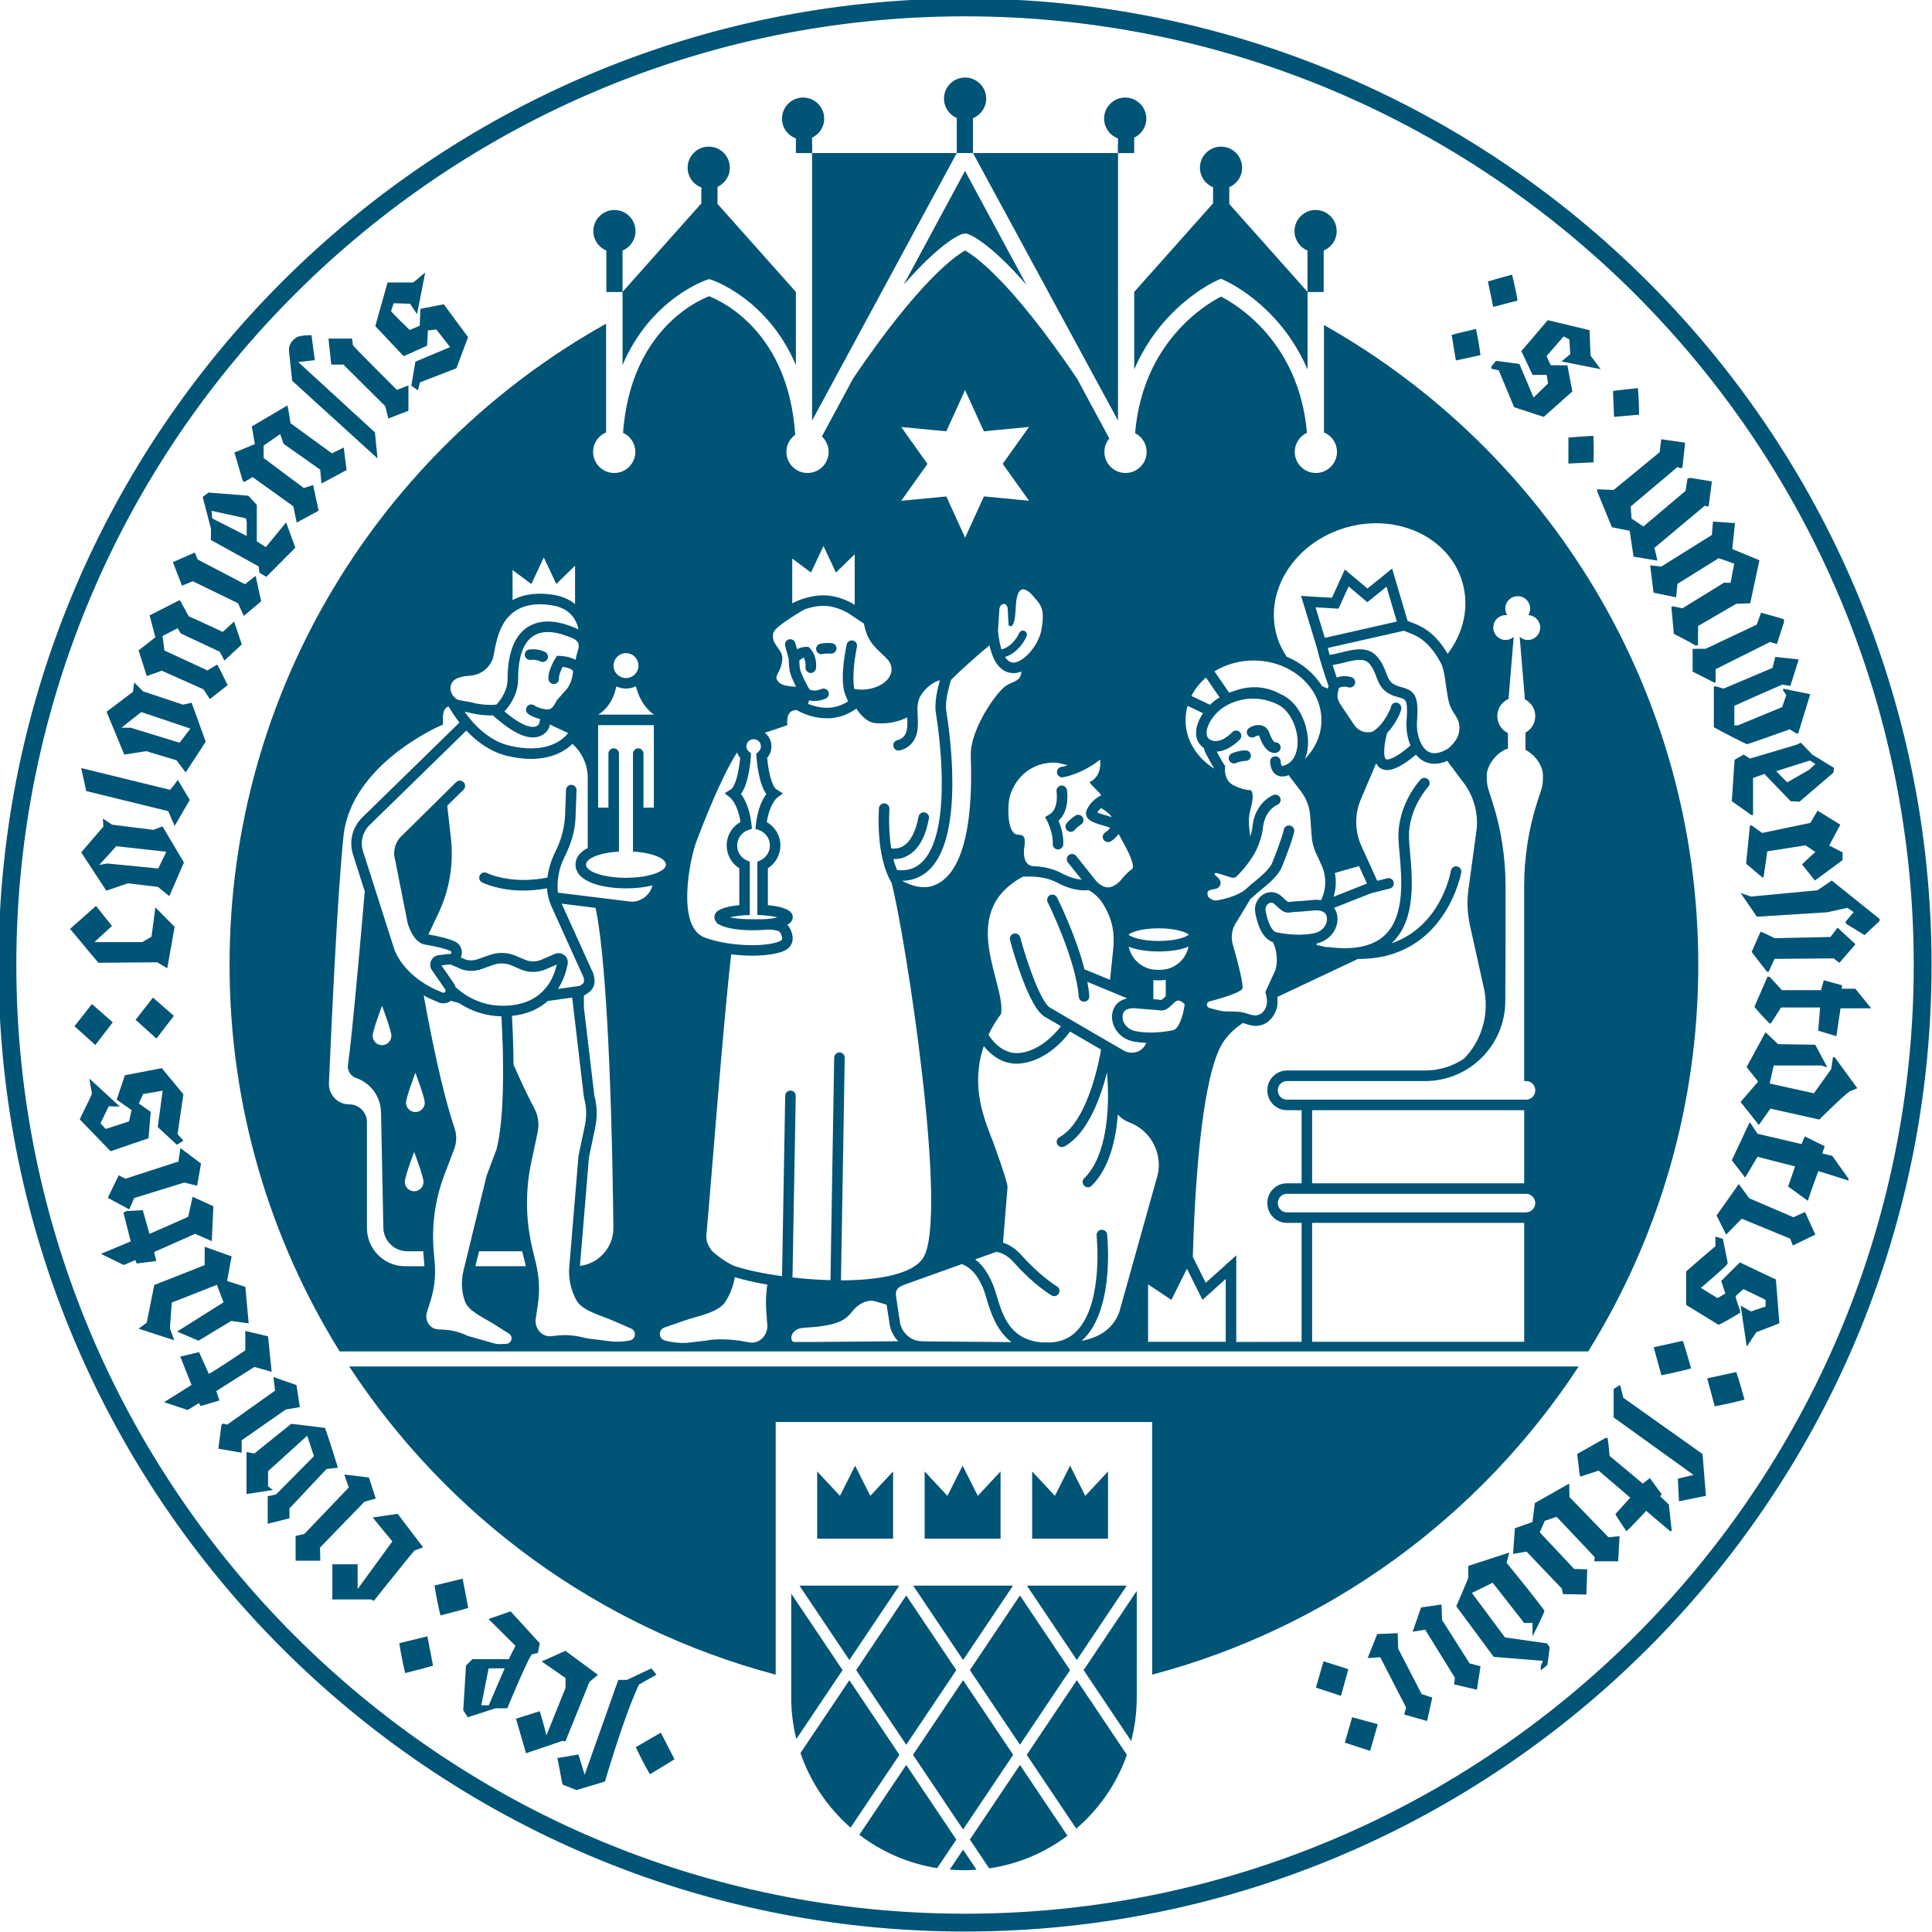 <?xml version="1.0" encoding="UTF-8" standalone="no"?>
<!DOCTYPE svg PUBLIC "-//W3C//DTD SVG 1.1//EN" "http://www.w3.org/Graphics/SVG/1.1/DTD/svg11.dtd">
<svg x="0px" y="0px" width="44px" height="44px" viewBox="0 0 533 533" version="1.1" xmlns="http://www.w3.org/2000/svg" xmlns:xlink="http://www.w3.org/1999/xlink" xml:space="preserve" xmlns:serif="http://www.serif.com/" style="fill-rule:evenodd;clip-rule:evenodd;stroke-miterlimit:2;">
    <g transform="matrix(1,0,0,1,-88.846,-89.375)">
        <g transform="matrix(4.167,0,0,4.167,0,0)">
            <path d="M85.213,22.43C50.524,22.43 22.303,50.651 22.303,85.339C22.303,120.027 50.524,148.247 85.213,148.247C119.902,148.247 148.122,120.027 148.122,85.339C148.122,50.651 119.902,22.43 85.213,22.43ZM85.213,149.227C49.984,149.227 21.323,120.567 21.323,85.339C21.323,50.111 49.984,21.45 85.213,21.45C120.442,21.45 149.102,50.111 149.102,85.339C149.102,120.567 120.442,149.227 85.213,149.227Z" style="fill:rgb(0,84,118);fill-rule:nonzero;"/>
            <path d="M85.213,22.43C50.524,22.43 22.303,50.651 22.303,85.339C22.303,120.027 50.524,148.247 85.213,148.247C119.902,148.247 148.122,120.027 148.122,85.339C148.122,50.651 119.902,22.43 85.213,22.43ZM85.213,149.227C49.984,149.227 21.323,120.567 21.323,85.339C21.323,50.111 49.984,21.45 85.213,21.45C120.442,21.45 149.102,50.111 149.102,85.339C149.102,120.567 120.442,149.227 85.213,149.227Z" style="fill:none;stroke:rgb(0,84,118);stroke-width:0.2px;"/>
            <rect x="95.34" y="31.046" width="0.536" height="0.535" style="fill:rgb(0,84,118);fill-rule:nonzero;"/>
            <path d="M101.312,33.659C101.41,33.734 101.517,33.799 101.633,33.846L101.633,34.911L96.412,40.775L96.412,45.907C97.046,44.436 97.868,43.312 98.619,42.5C100.247,40.74 101.87,40.026 101.938,39.997L102.151,39.905L102.363,39.997C102.432,40.026 104.055,40.74 105.682,42.5C106.432,43.312 107.255,44.436 107.889,45.907L107.889,40.775L102.705,34.952L102.705,33.841C103.206,33.629 103.558,33.133 103.558,32.554C103.558,31.783 102.932,31.157 102.161,31.157C101.389,31.157 100.764,31.783 100.764,32.554C100.764,33.005 100.98,33.404 101.312,33.659Z" style="fill:rgb(0,84,118);fill-rule:nonzero;"/>
            <path d="M95.34,49.288L95.34,31.581L85.737,31.581L95.34,49.288Z" style="fill:rgb(0,84,118);fill-rule:nonzero;"/>
            <path d="M62.537,45.619C64.404,41.214 68.064,39.994 68.113,39.978L68.275,39.927L68.437,39.978C68.486,39.994 72.146,41.214 74.014,45.619L74.014,40.775L68.825,34.947L68.825,33.821C68.926,33.775 69.018,33.715 69.103,33.647L69.104,33.647C69.429,33.392 69.641,33 69.641,32.554C69.641,31.783 69.015,31.157 68.244,31.157C67.472,31.157 66.847,31.783 66.847,32.554C66.847,33.152 67.225,33.659 67.753,33.858L67.753,34.915L62.537,40.775L62.537,45.619Z" style="fill:rgb(0,84,118);fill-rule:nonzero;"/>
            <path d="M81.151,40.298C83.633,37.461 84.867,36.99 85.05,36.932L85.292,36.908L85.373,36.932C85.556,36.99 86.791,37.461 89.275,40.3L85.211,32.765L81.151,40.298Z" style="fill:rgb(0,84,118);fill-rule:nonzero;"/>
            <path d="M75.086,31.581L75.086,49.291L84.665,31.581L75.086,31.581L75.086,31.046L74.55,31.046L74.55,31.581L75.086,31.581Z" style="fill:rgb(0,84,118);fill-rule:nonzero;"/>
            <path d="M55.87,87.841C55.886,87.837 55.903,87.833 55.919,87.829C55.903,87.833 55.886,87.837 55.87,87.841Z" style="fill:rgb(0,84,118);fill-rule:nonzero;"/>
            <path d="M56.976,87.357C56.995,87.344 57.015,87.331 57.034,87.318C57.015,87.331 56.995,87.344 56.976,87.357Z" style="fill:rgb(0,84,118);fill-rule:nonzero;"/>
            <path d="M75.888,29.303C75.888,28.532 75.263,27.906 74.491,27.906C73.72,27.906 73.095,28.532 73.095,29.303C73.095,29.906 73.479,30.415 74.014,30.611L74.014,31.581L75.086,31.581L75.086,30.563C75.559,30.339 75.888,29.861 75.888,29.303Z" style="fill:rgb(0,84,118);fill-rule:nonzero;"/>
            <path d="M97.214,29.303C97.214,28.532 96.588,27.906 95.817,27.906C95.045,27.906 94.42,28.532 94.42,29.303C94.42,29.906 94.804,30.415 95.34,30.611L95.34,31.581L96.412,31.581L96.412,30.563C96.885,30.339 97.214,29.861 97.214,29.303Z" style="fill:rgb(0,84,118);fill-rule:nonzero;"/>
            <path d="M63.397,36.748C63.397,35.977 62.772,35.351 62.001,35.351C61.229,35.351 60.604,35.977 60.604,36.748C60.604,37.33 60.959,37.827 61.465,38.038L61.465,40.782L62.537,40.782L62.537,38.038C63.042,37.827 63.397,37.329 63.397,36.748Z" style="fill:rgb(0,84,118);fill-rule:nonzero;"/>
            <path d="M86.613,27.978C86.613,27.207 85.988,26.581 85.216,26.581C84.445,26.581 83.82,27.207 83.82,27.978C83.82,28.554 84.168,29.047 84.665,29.261L84.665,31.581L85.737,31.581L85.737,29.272C86.25,29.066 86.613,28.565 86.613,27.978Z" style="fill:rgb(0,84,118);fill-rule:nonzero;"/>
            <path d="M109.818,36.748C109.818,35.977 109.193,35.351 108.421,35.351C107.65,35.351 107.024,35.977 107.024,36.748C107.024,37.33 107.38,37.827 107.885,38.038L107.885,40.782L108.957,40.782L108.957,38.038C109.463,37.827 109.818,37.329 109.818,36.748Z" style="fill:rgb(0,84,118);fill-rule:nonzero;"/>
            <path d="M91.02,77.319C91.01,77.511 91.156,77.675 91.349,77.686C91.355,77.686 91.362,77.687 91.368,77.687C91.552,77.687 91.706,77.543 91.716,77.358C91.751,76.743 91.545,76.127 91.405,75.784C92.172,75.084 91.97,73.805 91.96,73.745C91.928,73.556 91.747,73.428 91.559,73.459C91.369,73.491 91.241,73.67 91.272,73.86C91.274,73.871 91.442,74.993 90.796,75.372L90.512,75.541L90.663,75.833C90.667,75.841 91.06,76.611 91.02,77.319Z" style="fill:rgb(0,84,118);fill-rule:nonzero;"/>
            <path d="M75.486,64.684C75.565,64.746 75.671,64.773 75.777,64.749C75.975,64.704 76.238,64.714 76.322,64.721C76.514,64.738 76.683,64.597 76.7,64.405C76.717,64.213 76.576,64.045 76.385,64.027C76.343,64.024 75.965,63.992 75.623,64.07C75.436,64.112 75.318,64.298 75.36,64.486C75.379,64.568 75.425,64.636 75.486,64.684Z" style="fill:rgb(0,84,118);fill-rule:nonzero;"/>
            <path d="M57.429,64.627C57.386,64.6 56.978,64.375 56.373,64.445C56.185,64.466 56.046,64.638 56.067,64.831C56.088,65.018 56.265,65.158 56.453,65.136C56.823,65.099 57.064,65.222 57.08,65.227C57.134,65.259 57.193,65.275 57.252,65.275C57.37,65.275 57.488,65.211 57.552,65.104C57.648,64.938 57.595,64.723 57.429,64.627Z" style="fill:rgb(0,84,118);fill-rule:nonzero;"/>
            <path d="M103.791,71.127C103.341,71.127 102.923,71.304 102.874,71.326C102.703,71.406 102.623,71.609 102.698,71.786C102.757,71.915 102.885,71.996 103.019,71.996C103.067,71.996 103.116,71.985 103.159,71.963C103.164,71.963 103.486,71.824 103.791,71.824C103.984,71.824 104.139,71.669 104.139,71.475C104.139,71.283 103.984,71.127 103.791,71.127Z" style="fill:rgb(0,84,118);fill-rule:nonzero;"/>
            <path d="M91.99,76.439C92.055,76.492 92.133,76.518 92.21,76.518C92.311,76.518 92.411,76.474 92.48,76.39C92.608,76.234 92.822,76.08 92.893,76.033C93.054,75.929 93.101,75.713 92.997,75.552C92.892,75.39 92.677,75.344 92.516,75.447C92.48,75.47 92.163,75.678 91.941,75.949C91.819,76.098 91.841,76.317 91.99,76.439Z" style="fill:rgb(0,84,118);fill-rule:nonzero;"/>
            <path d="M105.689,71.299C105.753,71.299 105.817,71.288 105.876,71.267C106.059,71.202 106.15,71.004 106.091,70.822C106.032,70.661 105.871,70.57 105.705,70.591C105.646,70.543 105.501,70.377 105.367,69.985C105.26,69.675 105.056,69.546 104.906,69.492C104.515,69.353 104.107,69.583 104.032,69.637C103.866,69.739 103.818,69.948 103.92,70.114C104.022,70.275 104.236,70.323 104.402,70.227C104.499,70.168 104.638,70.13 104.676,70.146C104.676,70.151 104.692,70.168 104.708,70.211C104.81,70.511 105.035,71.047 105.421,71.234C105.512,71.277 105.603,71.299 105.689,71.299Z" style="fill:rgb(0,84,118);fill-rule:nonzero;"/>
            <path d="M96.58,133.836L96.58,126.778L93.062,132.019L96.212,136.713C96.452,135.793 96.58,134.829 96.58,133.836Z" style="fill:rgb(0,84,118);fill-rule:nonzero;"/>
            <path d="M95.928,137.627L92.613,132.687L89.297,137.629L92.576,142.515C94.088,141.219 95.257,139.538 95.932,137.624L95.928,137.627Z" style="fill:rgb(0,84,118);fill-rule:nonzero;"/>
            <path d="M85.532,132.019L88.848,136.96L92.165,132.019L88.848,127.078L85.532,132.019Z" style="fill:rgb(0,84,118);fill-rule:nonzero;"/>
            <path d="M92.613,131.351L95.919,126.426L89.308,126.426L92.613,131.351Z" style="fill:rgb(0,84,118);fill-rule:nonzero;"/>
            <path d="M81.767,137.628L85.084,142.57L88.4,137.629L85.084,132.687L81.767,137.628Z" style="fill:rgb(0,84,118);fill-rule:nonzero;"/>
            <path d="M85.975,145.235L85.083,143.906L84.198,145.226C84.511,145.252 84.827,145.268 85.147,145.268C85.426,145.268 85.701,145.255 85.975,145.235Z" style="fill:rgb(0,84,118);fill-rule:nonzero;"/>
            <path d="M78.215,142.921C79.692,144.05 81.451,144.828 83.366,145.129L84.635,143.238L81.319,138.297L78.215,142.921Z" style="fill:rgb(0,84,118);fill-rule:nonzero;"/>
            <path d="M91.995,142.985L88.848,138.297L85.532,143.238L86.812,145.146C88.736,144.864 90.506,144.102 91.995,142.985Z" style="fill:rgb(0,84,118);fill-rule:nonzero;"/>
            <path d="M85.084,131.35L88.389,126.426L81.778,126.426L85.084,131.35Z" style="fill:rgb(0,84,118);fill-rule:nonzero;"/>
            <path d="M77.636,142.447L80.87,137.629L77.554,132.688L74.317,137.51C74.975,139.438 76.132,141.135 77.636,142.447Z" style="fill:rgb(0,84,118);fill-rule:nonzero;"/>
            <path d="M78.003,132.019L81.319,136.96L84.635,132.019L81.319,127.078L78.003,132.019Z" style="fill:rgb(0,84,118);fill-rule:nonzero;"/>
            <path d="M77.554,131.351L80.859,126.426L74.249,126.426L77.554,131.351Z" style="fill:rgb(0,84,118);fill-rule:nonzero;"/>
            <path d="M73.705,133.826C73.705,134.776 73.824,135.699 74.043,136.582L77.105,132.019L73.705,126.953L73.705,133.826Z" style="fill:rgb(0,84,118);fill-rule:nonzero;"/>
            <path d="M44.438,111.915C50.926,121.818 60.928,129.213 72.677,132.32L72.677,115.593L97.6,115.593L97.6,132.32C109.349,129.213 119.352,121.819 125.839,111.915L44.438,111.915Z" style="fill:rgb(0,84,118);fill-rule:nonzero;"/>
            <path d="M44.065,76.784C44.564,72.083 50.374,69.537 50.433,69.516L50.653,69.419L50.642,69.178C50.621,68.754 50.696,68.449 50.846,68.315C50.905,68.261 50.975,68.24 51.028,68.229C51.162,68.46 51.403,68.856 51.741,69.285L45.303,75.573C44.655,76.205 44.419,77.138 44.687,78.006L45.47,80.462C45.271,82.793 44.639,90.008 44.36,91.949C44.306,92.329 44.531,92.694 44.896,92.817C45.866,93.15 46.525,94.056 46.547,95.079L46.702,102.733C46.718,103.597 47.426,104.288 48.289,104.288L49.34,104.288C49.34,104.309 49.345,104.336 49.345,104.358L49.409,105.13C49.415,105.178 49.42,105.231 49.42,105.28L48.144,105.28C46.745,105.28 45.614,104.143 45.614,102.75L45.614,95.728C45.614,95.417 45.491,95.128 45.271,94.908C45.051,94.688 44.762,94.565 44.451,94.565C44.076,94.565 43.733,94.42 43.475,94.152C43.218,93.884 43.084,93.53 43.1,93.16C43.256,89.515 43.658,80.633 44.065,76.784ZM51.452,66.433C51.704,66.267 52.1,66.203 52.449,66.181C53.087,66.139 53.649,65.742 53.912,65.152C54.057,64.836 54.094,63.812 54.55,62.922C54.593,62.837 54.641,62.751 54.689,62.67C54.764,62.552 54.85,62.435 54.941,62.327C54.984,62.279 55.027,62.236 55.07,62.193C55.504,61.759 56.137,61.454 57.064,61.454C57.305,61.454 57.557,61.475 57.836,61.518C59.074,61.706 59.492,62.483 59.621,63.126C59.417,63.014 59.208,62.938 59.047,62.88C58.522,62.692 58.029,62.595 57.595,62.595C57.096,62.595 56.432,62.719 55.885,63.265C55.343,63.807 54.925,64.772 54.925,66.444C54.925,67.334 54.228,68.052 54.223,68.058L54.186,68.095C54.052,68.111 53.912,68.116 53.778,68.116C53.44,68.116 53.119,68.074 52.883,68.031C52.803,68.015 52.727,67.999 52.669,67.982C52.556,67.956 52.492,67.94 52.492,67.94L51.661,67.79C51.098,67.532 50.953,66.76 51.452,66.433ZM55.257,59.187L56.498,60.113L57.325,58.354L58.152,60.113L59.393,58.898L59.393,61.441C59.007,61.126 58.528,60.916 57.943,60.826C57.638,60.778 57.343,60.757 57.064,60.757C56.318,60.757 55.727,60.918 55.257,61.177L55.257,59.187ZM59.583,64.509C59.53,64.659 59.476,64.895 59.423,65.131C59.026,64.916 58.538,64.879 58.404,64.873L58.2,64.863L58.093,65.034C58.007,65.174 57.584,65.876 57.632,66.417C57.654,66.6 57.804,66.734 57.981,66.734L58.013,66.734C58.206,66.712 58.345,66.546 58.329,66.353C58.313,66.171 58.442,65.844 58.576,65.592C58.881,65.635 59.214,65.747 59.262,65.892C59.262,65.897 59.267,65.903 59.267,65.908L59.267,65.913L59.208,66.246C59.139,66.621 58.962,66.969 58.694,67.243L58.195,67.795C58.195,67.795 57.954,68.352 57.707,68.395C57.632,68.411 57.557,68.417 57.488,68.417C57.482,68.417 57.482,68.411 57.477,68.411C56.989,68.358 56.721,68.17 56.71,68.159C56.555,68.042 56.34,68.068 56.222,68.218C56.105,68.368 56.126,68.588 56.281,68.706C56.314,68.738 56.587,68.937 57.08,69.049L57.021,69.355C57.021,69.355 56.935,69.574 56.598,69.574C56.265,69.574 55.692,69.371 54.716,68.551C54.716,68.551 55.622,67.65 55.622,66.444C55.622,65.426 55.756,63.292 57.595,63.292C57.938,63.292 58.34,63.367 58.812,63.539C59.412,63.753 59.787,63.903 59.583,64.509ZM52.079,68.572L52.342,68.62C52.497,68.663 53.113,68.813 53.778,68.813C53.837,68.813 53.891,68.813 53.944,68.808L54.266,69.081C55.22,69.885 55.981,70.271 56.598,70.271C57.198,70.271 57.552,69.918 57.67,69.612L57.697,69.548L57.707,69.483L57.718,69.414L58.929,69.977C58.929,69.977 58.629,70.459 57.847,70.759C57.632,70.845 57.386,70.909 57.102,70.952C56.914,70.979 56.7,70.995 56.474,70.995C56.056,70.995 55.574,70.941 55.016,70.807C53.655,70.475 52.647,69.376 52.079,68.572ZM47.234,90.023C47.234,90.365 46.956,90.643 46.614,90.643C46.271,90.643 45.993,90.365 45.993,90.023C45.993,89.68 46.614,88.038 46.614,88.038C46.614,88.038 47.234,89.68 47.234,90.023ZM60.232,77.594C59.825,77.803 59.53,78.087 59.449,78.462C59.433,78.532 59.423,78.607 59.423,78.687C59.423,79.1 59.653,79.422 60.018,79.652C60.677,80.092 61.776,80.263 62.768,80.263C63.352,80.263 63.974,80.204 64.52,80.065C64.456,80.322 64.322,80.558 64.124,80.746C63.834,81.019 63.459,81.164 63.089,81.142L60.559,80.831L58.254,80.547C58.179,79.727 58.324,78.918 58.699,78.178C58.812,77.958 58.913,77.733 58.999,77.508C59.24,76.902 59.396,76.27 59.423,75.616L59.492,73.766C59.498,73.579 59.348,73.413 59.155,73.407C58.962,73.402 58.801,73.552 58.795,73.745L58.737,75.364C58.72,75.777 58.661,76.184 58.56,76.581C58.447,77.026 58.286,77.454 58.077,77.867C57.809,78.398 57.638,78.966 57.568,79.545C56.994,79.663 56.469,79.706 56.008,79.706C54.491,79.711 53.569,79.255 53.558,79.245C53.387,79.159 53.178,79.229 53.087,79.395C53.001,79.566 53.065,79.781 53.237,79.867C53.296,79.893 54.309,80.408 55.976,80.408C56.115,80.408 56.265,80.403 56.415,80.392C56.764,80.376 57.139,80.333 57.536,80.263C57.557,80.681 57.67,81.094 57.841,81.48L59.943,86.122C60.002,86.347 60.012,86.444 59.953,86.519C59.921,86.572 59.862,86.615 59.771,86.674C59.744,86.69 59.723,86.701 59.696,86.722L58.265,86.921C58.651,86.315 58.828,85.688 58.903,85.275C58.946,85.055 58.865,84.83 58.688,84.686C58.511,84.546 58.27,84.514 58.061,84.6L57.155,84.991C56.812,85.136 56.426,85.136 56.088,84.991L55.467,84.728C54.92,84.493 54.303,84.476 53.741,84.675L52.963,84.948C52.695,85.045 52.406,85.055 52.17,84.986L51.822,84.836C51.832,84.809 51.854,84.787 51.859,84.761C51.988,84.38 51.811,83.957 51.446,83.785C50.942,83.544 50.026,83.372 49.683,83.319L50.358,81.893C51.082,80.349 51.366,78.634 51.173,76.934L50.932,74.79L52.009,73.729C52.149,73.59 52.149,73.37 52.015,73.236C51.982,73.203 51.95,73.182 51.913,73.161C51.784,73.102 51.623,73.129 51.521,73.23L47.994,76.715C47.667,76.988 47.464,77.379 47.426,77.781C47.405,77.969 47.421,78.162 47.474,78.344L48.305,82.541C48.412,82.922 48.739,83.812 49.409,83.978C49.747,84.032 50.712,84.203 51.146,84.412C51.194,84.434 51.216,84.493 51.2,84.541C51.184,84.594 51.13,84.627 51.071,84.616L51.012,84.605L50.358,84.686C50.138,84.718 49.951,84.857 49.86,85.061C49.769,85.264 49.79,85.495 49.919,85.682L50.792,86.942C50.835,86.996 50.83,87.076 50.787,87.13C50.739,87.184 50.653,87.194 50.589,87.151L50.498,87.103C50.476,87.098 48.252,86.326 47.437,84.332L45.861,79.389L45.352,77.797C45.164,77.181 45.33,76.522 45.791,76.071L52.197,69.816C52.652,70.298 53.221,70.781 53.896,71.118C54.196,71.274 54.513,71.397 54.856,71.483C55.424,71.622 55.971,71.692 56.474,71.692C57.954,71.692 58.812,71.097 59.219,70.7C59.862,71.268 60.232,72.083 60.232,72.935L60.232,77.594ZM60.265,78.405C60.303,78.368 60.352,78.333 60.404,78.298C60.414,78.291 60.423,78.284 60.434,78.278C60.49,78.243 60.555,78.21 60.624,78.178C60.632,78.175 60.637,78.171 60.645,78.167C60.648,78.166 60.653,78.165 60.656,78.163C60.79,78.104 60.941,78.051 61.115,78.005C61.14,77.998 61.166,77.991 61.192,77.985C61.251,77.969 61.315,77.958 61.379,77.942C61.389,77.94 61.4,77.938 61.41,77.936C61.431,77.932 61.453,77.928 61.475,77.924C61.519,77.916 61.563,77.909 61.61,77.899C61.663,77.894 61.712,77.883 61.77,77.878C61.773,77.878 61.775,77.877 61.778,77.877C61.872,77.864 61.97,77.855 62.07,77.846C62.146,77.839 62.22,77.83 62.299,77.825L62.299,74.746L62.3,74.746L62.3,71.342C62.3,71.15 62.144,70.994 61.951,70.994C61.759,70.994 61.603,71.15 61.603,71.342L61.603,74.919L60.922,74.919L60.922,69.457L64.609,69.457L64.609,74.919L63.924,74.919L63.924,71.342C63.924,71.15 63.768,70.994 63.576,70.994C63.384,70.994 63.228,71.15 63.228,71.342L63.228,77.824C63.52,77.841 63.791,77.876 64.042,77.922C64.067,77.927 64.094,77.931 64.119,77.936C64.216,77.956 64.308,77.977 64.397,78C64.438,78.011 64.479,78.022 64.518,78.034C64.591,78.055 64.66,78.078 64.726,78.102C64.772,78.119 64.814,78.136 64.856,78.155C64.91,78.177 64.961,78.2 65.008,78.225C65.049,78.247 65.084,78.27 65.12,78.293C65.157,78.318 65.196,78.341 65.226,78.367C65.256,78.392 65.277,78.419 65.3,78.445C65.323,78.471 65.35,78.497 65.366,78.524C65.381,78.551 65.383,78.579 65.391,78.607C65.399,78.634 65.416,78.66 65.416,78.687C65.416,78.742 65.394,78.796 65.364,78.848C65.356,78.863 65.345,78.876 65.335,78.89C65.309,78.926 65.276,78.96 65.238,78.994C65.217,79.012 65.199,79.03 65.175,79.047C65.133,79.078 65.084,79.106 65.033,79.134C64.985,79.161 64.934,79.187 64.877,79.212C64.873,79.214 64.868,79.216 64.863,79.218C64.853,79.222 64.842,79.226 64.831,79.23C64.748,79.265 64.66,79.299 64.561,79.329C64.554,79.331 64.549,79.333 64.542,79.336C64.527,79.34 64.51,79.343 64.495,79.347C64.319,79.398 64.125,79.441 63.914,79.475C63.904,79.477 63.897,79.479 63.888,79.481C63.883,79.481 63.878,79.482 63.873,79.482C63.74,79.503 63.601,79.518 63.458,79.531C63.413,79.535 63.371,79.541 63.326,79.545C63.222,79.552 63.114,79.554 63.006,79.557C62.926,79.56 62.85,79.566 62.768,79.566C62.219,79.566 61.709,79.51 61.286,79.415C60.582,79.257 60.118,78.991 60.118,78.687C60.118,78.667 60.13,78.648 60.134,78.629C60.14,78.6 60.143,78.57 60.158,78.542C60.176,78.506 60.207,78.472 60.237,78.438C60.247,78.427 60.254,78.416 60.265,78.405ZM61.507,68.258C61.87,67.818 62.044,67.291 62.128,66.892C62.323,66.982 62.537,67.036 62.766,67.036C63.002,67.036 63.222,66.978 63.422,66.882C63.474,67.09 63.552,67.336 63.671,67.591C63.767,67.795 63.888,68.005 64.042,68.204C64.196,68.404 64.382,68.594 64.609,68.76L60.922,68.76C61.158,68.621 61.35,68.448 61.507,68.258ZM61.957,65.348C61.968,65.295 61.985,65.243 62.005,65.193C62.047,65.095 62.108,65.006 62.182,64.931C62.332,64.782 62.538,64.69 62.766,64.69C62.993,64.69 63.2,64.782 63.349,64.931C63.424,65.006 63.484,65.095 63.526,65.193C63.547,65.243 63.563,65.295 63.574,65.348C63.585,65.402 63.591,65.458 63.591,65.515C63.591,65.742 63.498,65.949 63.349,66.098C63.2,66.247 62.993,66.339 62.766,66.339C62.652,66.339 62.543,66.316 62.444,66.275C62.346,66.233 62.257,66.173 62.182,66.098C62.033,65.949 61.941,65.742 61.941,65.515C61.941,65.458 61.946,65.402 61.957,65.348ZM66.703,108.856C67.453,108.597 68.863,108.348 69.322,107.664C69.656,107.167 69.872,106.598 69.969,106.004C70.578,106.19 71.312,106.356 72.121,106.494C72.037,107.056 72.009,107.626 72.05,108.196L72.12,109.162C72.172,109.866 71.585,110.439 70.931,110.323L70.43,110.234C69.787,110.12 68.708,110.064 68.067,110.205L66.777,110.355C66.292,110.377 65.807,110.324 65.338,110.196C64.912,110.08 64.892,109.482 65.31,109.338L66.703,108.856ZM67.453,77.088C67.817,76.139 69.034,72.96 70.117,71.267C70.165,71.395 70.235,71.518 70.326,71.62C70.208,72.864 69.929,73.572 69.715,73.706L69.302,73.968L69.682,74.279C69.688,74.279 70.165,74.681 70.347,75.871C69.79,76.177 69.431,76.766 69.431,77.426C69.431,78.042 69.752,78.61 70.267,78.932L70.267,81.376C68.621,81.532 68.621,82.014 68.621,82.18C68.621,82.288 68.659,82.384 68.728,82.47C68.755,82.523 68.793,82.577 68.852,82.614C68.9,82.647 68.964,82.668 69.023,82.695C69.045,82.711 69.071,82.722 69.098,82.732C69.12,82.743 69.146,82.754 69.168,82.764C69.768,83 70.706,83.038 71.21,83.038C71.451,83.038 71.794,83.027 72.148,82.995C72.298,82.995 72.427,82.995 72.481,83.006C72.872,83.07 72.979,83.086 73.076,83.418C73.097,83.483 73.124,83.601 73.086,83.66C73.038,83.746 72.845,83.82 72.523,83.896C71.124,84.201 68.943,83.928 67.892,83.483C66.112,82.695 66.975,78.321 67.453,77.088ZM70.905,71.207C70.797,71.127 70.738,71.004 70.738,70.859C70.738,70.597 70.953,70.387 71.216,70.387C71.484,70.387 71.698,70.597 71.698,70.859C71.698,71.004 71.639,71.133 71.532,71.218L71.387,71.358L71.403,71.54C71.473,72.398 71.644,73.453 72.057,74.016C71.816,74.338 71.484,74.965 71.366,76.048L71.333,76.321L71.591,76.412C72.014,76.568 72.293,76.975 72.293,77.426C72.293,77.844 72.046,78.235 71.66,78.412L71.462,78.503L71.462,82.025L71.789,82.041C72.234,82.073 72.566,82.127 72.791,82.18C72.615,82.228 72.363,82.271 72.062,82.298C71.982,82.298 71.896,82.298 71.805,82.304C71.194,82.314 70.267,82.33 69.645,82.18C69.87,82.127 70.197,82.073 70.637,82.041L70.964,82.025L70.964,78.503L70.76,78.412C70.369,78.23 70.127,77.855 70.127,77.426C70.127,76.965 70.417,76.557 70.84,76.412L71.103,76.316L71.076,76.043C70.958,74.96 70.62,74.338 70.379,74.011C70.792,73.453 70.964,72.398 71.033,71.54L71.039,71.315L70.905,71.207ZM73.451,69.455C73.451,69.455 73.306,68.576 73.901,68.474C73.949,68.463 74.003,68.452 74.067,68.458C74.067,68.458 74.078,68.463 74.094,68.474C74.105,68.479 74.11,68.485 74.115,68.49C74.137,68.501 74.164,68.511 74.196,68.527C74.207,68.538 74.217,68.543 74.233,68.549C74.276,68.57 74.319,68.592 74.367,68.613C74.383,68.624 74.394,68.629 74.405,68.635C74.469,68.661 74.544,68.693 74.625,68.726C74.646,68.731 74.668,68.736 74.689,68.747C74.753,68.769 74.818,68.79 74.887,68.817C74.92,68.822 74.952,68.833 74.984,68.844C75.054,68.865 75.134,68.881 75.214,68.903C75.241,68.908 75.268,68.919 75.3,68.924C75.413,68.945 75.525,68.967 75.643,68.978C75.665,68.983 75.691,68.983 75.713,68.983C75.809,68.994 75.911,68.999 76.013,68.999C76.029,69.005 76.051,69.005 76.067,69.005C76.12,69.005 76.169,69.005 76.222,68.999L76.276,68.999C76.378,68.994 76.474,68.983 76.576,68.967C76.603,68.962 76.624,68.956 76.651,68.951C76.731,68.935 76.817,68.919 76.898,68.897C76.924,68.892 76.951,68.887 76.978,68.876C77.08,68.849 77.187,68.811 77.289,68.769C77.31,68.763 77.326,68.753 77.342,68.742C77.434,68.704 77.525,68.661 77.61,68.613C77.643,68.597 77.669,68.581 77.696,68.565C77.803,68.506 77.911,68.436 78.018,68.361C78.018,68.361 78.018,68.367 78.029,68.383C78.034,68.393 78.045,68.404 78.055,68.42C78.061,68.431 78.066,68.442 78.077,68.452C78.088,68.474 78.104,68.49 78.12,68.517C78.141,68.549 78.168,68.581 78.195,68.613C78.404,68.881 78.784,69.273 79.261,69.321C79.385,69.331 79.529,69.342 79.696,69.342C80.13,69.342 80.709,69.267 81.384,68.945C81.4,69.23 81.406,69.503 81.357,69.766C81.256,70.334 80.805,70.436 80.752,70.446C80.564,70.479 80.435,70.655 80.468,70.843C80.494,71.036 80.677,71.165 80.864,71.133C80.907,71.127 81.845,70.961 82.043,69.894C82.113,69.524 82.092,69.181 82.076,68.844C82.054,68.356 82.027,67.938 82.263,67.525C82.574,66.984 83.142,66.576 83.55,66.485C83.394,67.026 83.169,67.959 83.282,68.651C83.41,69.428 84.477,76.305 82.424,78.465C81.974,78.932 81.422,79.125 80.714,79.055C80.618,78.825 80.532,78.578 80.468,78.321C80.484,78.321 80.5,78.326 80.516,78.326C80.778,78.326 81.095,78.273 81.416,78.096C82.119,77.71 82.59,76.884 82.821,75.641C82.858,75.453 82.735,75.271 82.542,75.238C82.36,75.201 82.172,75.324 82.135,75.517C81.947,76.52 81.588,77.201 81.089,77.479C80.795,77.645 80.505,77.64 80.323,77.613C80.114,76.3 80.205,75.035 80.205,75.013C80.221,74.821 80.076,74.654 79.883,74.638C79.69,74.628 79.524,74.767 79.513,74.96C79.503,75.089 79.283,78.117 80.344,79.881C80.35,79.886 80.35,79.891 80.35,79.902C81.25,83.327 84.172,102.147 82.424,104.752C81.711,105.819 79.454,106.211 76.999,106.216L77.246,91.481C77.251,91.288 77.096,91.127 76.903,91.127L76.898,91.127C76.71,91.127 76.554,91.277 76.549,91.47L76.303,106.205C75.456,106.178 74.603,106.119 73.789,106.023L74.003,94.005C74.008,93.812 73.858,93.657 73.665,93.652L73.654,93.652C73.467,93.652 73.311,93.802 73.306,93.995L73.097,105.937C71.88,105.771 70.797,105.54 70.031,105.294C69.463,105.117 68.546,104.377 68.439,104.238C68.273,104.018 68.042,103.67 68.09,103.198C68.342,100.545 69.184,89.358 69.731,84.63C70.186,84.684 70.663,84.721 71.13,84.721C71.682,84.721 72.213,84.673 72.668,84.576C73.081,84.485 73.488,84.357 73.687,84.014C73.815,83.794 73.837,83.526 73.746,83.22C73.671,82.968 73.563,82.802 73.445,82.674C73.66,82.556 73.805,82.395 73.805,82.18C73.805,82.014 73.805,81.532 72.159,81.376L72.159,78.932C72.668,78.61 72.99,78.037 72.99,77.426C72.99,76.777 72.636,76.187 72.089,75.876C72.271,74.686 72.749,74.279 72.754,74.279L73.156,73.974L72.722,73.706C72.507,73.572 72.229,72.875 72.111,71.62C72.293,71.417 72.395,71.143 72.395,70.859C72.395,70.495 72.223,70.173 71.955,69.959C72.791,69.696 73.451,69.455 73.451,69.455ZM73.381,62.551C73.746,62.299 74.158,62.031 74.598,61.789L74.603,61.789C74.92,61.677 75.359,61.559 75.842,61.559C76.742,61.559 77.514,62.063 77.519,62.068L78.516,62.733C78.768,64.089 79.438,64.421 80.049,65.07C80.671,65.718 80.296,66.64 79.17,66.984C78.87,67.075 78.597,67.107 78.356,67.107C78.179,67.107 78.018,67.091 77.878,67.059C77.777,66.555 77.809,65.467 78.055,64.266C78.093,64.078 77.975,63.891 77.782,63.853C77.594,63.816 77.412,63.939 77.375,64.126C77.203,64.957 76.924,66.683 77.326,67.546C77.369,67.67 77.423,67.777 77.476,67.879C77.048,68.157 76.576,68.308 76.067,68.308C75.563,68.308 75.118,68.168 74.818,68.05C74.844,67.975 74.871,67.895 74.893,67.814C74.989,67.841 75.102,67.857 75.236,67.857C75.439,67.857 75.686,67.82 75.97,67.707C76.152,67.638 76.244,67.439 76.174,67.257C76.104,67.08 75.901,66.989 75.724,67.059C75.509,67.139 75.348,67.166 75.225,67.166C75,67.166 74.925,67.091 74.92,67.091C74.678,66.726 74.367,66.024 74.314,65.852C74.255,65.66 74.244,65.359 74.239,65.177C74.303,65.118 74.405,65.032 74.539,64.99C74.603,65.113 74.678,65.322 74.652,65.622C74.635,65.815 74.775,65.981 74.968,66.003C75.155,66.019 75.327,65.879 75.348,65.686C75.423,64.856 74.989,64.416 74.941,64.368L74.839,64.271L74.7,64.271C74.464,64.271 74.26,64.341 74.089,64.432L73.976,64.025C73.928,63.842 73.735,63.735 73.547,63.778C73.365,63.832 73.252,64.025 73.306,64.207L73.542,65.091C73.542,65.252 73.547,65.708 73.649,66.051C73.692,66.201 73.847,66.56 74.024,66.919C73.596,66.882 73.129,66.855 72.893,66.624C72.432,66.169 73.049,66.072 73.113,65.086C73.156,64.475 72.497,64.191 72.497,63.607C72.497,63.312 72.464,63.183 73.381,62.551ZM73.772,58.429L75.013,59.355L75.84,57.597L76.667,59.355L77.908,58.141L77.908,61.492C77.908,61.492 76.981,60.863 75.84,60.863C74.7,60.863 73.772,61.393 73.772,61.393L73.772,58.429ZM83.971,50.004L85.214,47.273L86.46,50.003L89.447,49.714L87.706,52.158L89.45,54.6L86.462,54.314L85.219,57.046L83.973,54.316L80.986,54.604L82.727,52.16L80.983,49.718L83.971,50.004ZM89.741,60.932C90.148,61.393 90.331,61.629 90.357,62.132C90.379,62.524 90.299,63.183 90.164,63.537C90.004,63.971 89.757,64.362 89.484,64.662C89.473,64.679 89.457,64.695 89.441,64.711C89.344,64.813 89.248,64.904 89.151,64.979C89.146,64.984 89.146,64.984 89.141,64.99C89.044,65.064 88.948,65.129 88.857,65.182C88.728,65.252 88.599,65.3 88.487,65.311C88.471,65.316 88.449,65.316 88.428,65.316C88.187,65.316 87.999,65.166 87.86,64.947C88.851,64.625 89.275,63.612 89.291,63.564C89.344,63.424 89.28,63.269 89.141,63.215C89.007,63.162 88.851,63.226 88.792,63.365C88.792,63.371 88.626,63.757 88.283,64.078L88.181,64.164C88.026,64.287 87.843,64.389 87.629,64.448C87.613,64.394 87.592,64.346 87.581,64.293C87.516,64.073 87.479,63.858 87.452,63.676C87.441,63.607 87.431,63.542 87.425,63.489L87.425,63.478C87.415,63.424 87.409,63.371 87.409,63.333L87.409,63.328C87.404,63.29 87.399,63.253 87.399,63.231C87.399,63.21 87.393,63.194 87.393,63.194L87.49,61.741C87.49,61.741 87.538,61.435 87.784,61.435C88.031,61.435 88.042,61.784 88.042,61.784L88.095,62.829C88.095,62.829 88.16,62.91 88.235,62.91C88.358,62.91 88.53,62.711 88.567,61.682C88.594,61.098 88.685,60.76 88.814,60.599C88.889,60.508 88.969,60.465 89.06,60.465C89.275,60.465 89.527,60.685 89.741,60.932ZM92.008,72.113C91.757,72.194 91.596,72.221 91.59,72.221C91.403,72.247 91.269,72.424 91.301,72.617C91.322,72.789 91.472,72.912 91.644,72.912C91.66,72.912 91.676,72.912 91.692,72.907C91.746,72.902 92.936,72.708 94.153,71.738C94.169,71.856 94.303,72.826 93.445,73.239C93.509,73.341 94.11,73.941 94.11,73.941C94.158,73.99 94.19,74.043 94.222,74.102C93.938,74.252 93.499,74.547 93.268,75.078C93.204,75.217 93.204,75.372 93.268,75.512C93.418,75.828 93.858,75.952 94.319,76.091C94.48,76.134 94.71,76.203 94.812,76.257C94.769,76.337 94.63,76.471 94.496,76.557C94.33,76.665 94.281,76.879 94.383,77.04C94.453,77.147 94.565,77.201 94.678,77.201C94.742,77.201 94.807,77.184 94.866,77.152C94.935,77.104 95.209,76.922 95.38,76.659L95.691,77.238C95.691,77.238 96.576,78.766 96.259,78.991C95.777,79.334 95.536,79.779 95.284,79.95C95.15,80.041 94.946,80.197 94.678,80.197C94.469,80.197 94.222,80.1 93.933,79.822L92.571,78.117C92.448,77.967 92.228,77.94 92.078,78.063C91.928,78.181 91.907,78.401 92.025,78.551L92.936,79.688C92.625,79.661 92.169,79.559 91.585,79.248C90.969,78.921 90.261,78.803 89.628,78.787C89.623,78.782 89.618,78.776 89.612,78.776C89.023,78.616 89.1,77.798 89.132,77.578C89.239,76.887 89.132,76.71 88.714,76.71C88.113,76.71 88.015,75.372 88.111,74.531C88.229,73.496 89.178,71.937 91.113,71.937C91.365,71.937 91.671,72.028 92.008,72.113ZM94.63,75.228C94.753,75.314 94.849,75.426 94.925,75.555C94.801,75.506 94.667,75.464 94.512,75.421C94.351,75.372 94.104,75.303 93.965,75.238C94.04,75.115 94.131,75.019 94.222,74.938L94.63,75.228ZM98.028,82.909C99.202,82.909 99.878,83.183 100.028,83.327C99.878,83.472 99.202,83.746 98.028,83.746C96.854,83.746 96.184,83.472 96.034,83.327C96.184,83.183 96.854,82.909 98.028,82.909ZM99.947,68.179L100.971,68.667C100.671,69.112 100.473,69.626 100.511,70.103C100.543,70.468 100.725,70.768 101.014,70.966L101.073,71.154L101.095,71.213L101.122,71.272C101.304,71.626 101.534,72.044 101.711,72.339C100.569,71.626 99.813,70.457 99.813,69.128C99.813,68.801 99.861,68.485 99.947,68.179ZM101.164,66.303L102.065,67.621C101.942,67.696 101.824,67.772 101.717,67.857C101.62,67.932 101.524,68.018 101.433,68.109L100.2,67.525C100.435,67.064 100.762,66.651 101.164,66.303ZM104.311,65.177C106.793,65.177 108.808,66.946 108.808,69.128C108.808,70.114 108.39,71.009 107.71,71.701C107.817,71.449 107.892,71.165 107.913,70.854C107.945,70.452 107.897,70.012 107.779,69.583C107.774,69.551 107.768,69.524 107.763,69.498C107.758,69.487 107.752,69.471 107.747,69.46C107.704,69.299 107.645,69.144 107.575,68.994C107.57,68.978 107.57,68.967 107.565,68.956C107.275,68.318 106.83,67.761 106.235,67.466C106.209,67.455 106.176,67.445 106.15,67.428C105.624,67.123 105.019,66.946 104.381,66.946C104.038,66.946 103.684,66.994 103.341,67.091C103.271,67.112 103.207,67.134 103.137,67.16C102.987,67.203 102.837,67.252 102.698,67.31L101.727,65.895C102.462,65.445 103.352,65.177 104.311,65.177ZM110.459,56.37C113.853,55.4 117.299,57.035 118.146,60.02C118.618,61.666 118.2,63.371 117.165,64.738C116.275,63.221 115.337,62.872 114.769,62.658C114.683,62.62 114.555,62.577 114.517,62.556L114.512,62.551L114.469,62.406L113.783,60.09L113.488,59.088L112.679,59.747L111.853,60.412L111.06,59.742L110.358,59.152L109.977,59.988L109.505,61.023L108.46,60.964L107.458,60.899L107.752,61.859L108.369,63.88L108.535,64.432C108.674,65.086 109.103,66.362 109.28,66.871L109.264,66.925C109.253,66.962 109.243,67 109.232,67.037C109.1,66.988 108.975,66.928 108.848,66.871C108.316,66.02 107.494,65.336 106.504,64.921C106.221,64.497 105.994,64.034 105.849,63.526C104.997,60.54 107.061,57.335 110.459,56.37ZM109.698,79.243L111.296,78.787L111.821,79.94C111.799,79.945 111.783,79.956 111.767,79.966L109.612,80.819C109.773,80.304 109.8,79.763 109.698,79.243ZM113.917,68.013C113.751,67.916 113.536,67.975 113.445,68.147C113.418,68.195 113.402,68.243 113.402,68.297C113.354,68.436 113.123,68.962 112.738,69.412L112.625,69.535C112.491,69.675 112.341,69.798 112.175,69.894C112.159,69.9 112.143,69.9 112.126,69.905C112.046,69.921 111.96,69.932 111.88,69.932C111.531,69.932 111.194,69.76 110.99,69.46L110.218,68.313C109.934,67.889 109.8,67.691 109.907,67.246C109.913,67.209 109.923,67.166 109.934,67.123L109.977,66.973C110.014,66.967 110.057,66.967 110.095,66.946C110.1,66.946 110.293,66.86 110.593,66.951C110.781,67.005 110.974,66.898 111.028,66.716C111.087,66.533 110.979,66.335 110.797,66.281C110.304,66.137 109.95,66.254 109.822,66.308C109.741,66.067 109.645,65.778 109.553,65.477C109.795,65.44 110.041,65.386 110.288,65.322C111.097,65.118 111.655,65.011 111.966,65.375C112.228,65.676 112.336,65.97 112.443,66.254C112.577,66.614 112.721,66.989 113.134,67.278C113.268,67.375 113.434,67.461 113.643,67.53C113.761,67.568 113.869,67.6 113.965,67.627C114.41,67.75 114.544,67.788 114.442,69.192C114.405,69.701 114.485,70.291 114.705,70.805C113.424,71.904 113.091,71.717 113.086,71.717C112.893,71.594 112.936,70.763 113.156,69.98C113.74,69.364 114.062,68.597 114.094,68.388C114.115,68.243 114.046,68.082 113.917,68.013ZM109.034,63.676L108.417,61.655L109.939,61.746L110.609,60.272L111.848,61.318L113.118,60.288L113.799,62.599L109.918,63.478L109.034,63.676ZM113.954,63.279L114.276,63.21C114.791,63.446 115.745,63.564 116.688,65.295C116.694,65.306 116.699,65.316 116.704,65.327C117.004,65.879 117.01,66.844 117.219,67.82C117.428,68.795 118.06,68.897 117.926,69.878C117.862,70.366 117.481,70.768 117.171,71.025C116.645,71.331 116.206,71.401 115.873,71.207C115.343,70.897 115.08,69.964 115.134,69.24C115.262,67.557 115.016,67.203 114.174,66.962C114.169,66.962 114.158,66.957 114.153,66.957C114.067,66.93 113.97,66.903 113.874,66.871C113.354,66.689 113.263,66.448 113.097,66.008C112.979,65.697 112.834,65.311 112.496,64.92C111.88,64.207 110.942,64.437 110.116,64.646C109.843,64.716 109.586,64.775 109.35,64.802C109.302,64.63 109.259,64.48 109.232,64.346L113.954,63.279ZM109.173,82.245C109.2,82.695 108.851,83.118 108.358,83.226C107.87,83.333 107.039,83.413 105.844,83.177C105.544,83.118 105.265,82.577 105.115,81.762C105.067,81.526 105.195,81.29 105.394,81.226C105.426,81.215 105.458,81.21 105.49,81.21C105.555,81.21 105.63,81.237 105.721,81.323C106.23,81.81 106.38,81.912 106.804,81.853C106.857,81.843 106.927,81.832 107.018,81.826C107.527,81.805 108.385,81.719 108.385,81.719C108.497,81.714 108.824,81.714 109.012,81.875C109.109,81.96 109.162,82.078 109.173,82.245ZM102.939,83.971C102.783,83.424 102.901,82.84 103.25,82.389L104.123,80.942C104.177,80.904 104.231,80.867 104.274,80.824C104.461,80.647 104.659,80.486 104.847,80.331C105.303,79.956 105.769,79.57 106.091,79.044C106.219,78.841 106.9,77.045 107.002,76.514C107.039,76.321 106.916,76.139 106.723,76.107C106.536,76.069 106.353,76.193 106.316,76.38C106.23,76.852 105.581,78.525 105.501,78.68C105.233,79.109 104.831,79.441 104.408,79.795C104.204,79.956 104,80.127 103.802,80.315C103.394,80.69 102.424,80.99 101.877,81.06C101.776,81.076 101.615,81.071 101.374,80.883C101.25,80.787 101.24,80.556 101.288,80.476C101.347,80.379 101.518,80.347 101.658,80.326C101.808,80.299 102.086,80.251 102.129,79.961C102.167,79.704 101.942,79.527 101.781,79.398C101.754,79.377 101.733,79.312 101.733,79.291C101.781,79.205 102.001,79.28 102.033,79.291L102.848,79.548C102.966,79.586 103.1,79.559 103.191,79.473C103.212,79.452 103.764,78.932 104.263,78.149C104.584,77.651 104.879,76.825 104.927,76.311C105.035,75.094 105.849,74.745 105.887,74.729C106.064,74.66 106.155,74.456 106.085,74.279C106.016,74.102 105.812,74.011 105.635,74.081C105.581,74.097 104.381,74.579 104.231,76.252C104.22,76.407 104.161,76.616 104.091,76.836C104.054,76.348 103.904,75.78 104.113,75.024C104.413,73.963 104.156,73.78 104.129,73.77C104.129,73.764 104.123,73.764 104.123,73.764L104.07,73.764C104.038,73.759 103.995,73.754 103.941,73.748L103.909,73.748C103.888,73.743 103.855,73.738 103.829,73.732C103.807,73.727 103.78,73.722 103.754,73.716C103.732,73.716 103.711,73.706 103.689,73.7C103.652,73.695 103.614,73.684 103.577,73.673C103.561,73.668 103.539,73.663 103.523,73.657C103.475,73.641 103.432,73.63 103.384,73.609C103.362,73.604 103.341,73.593 103.325,73.588C103.271,73.566 103.223,73.55 103.169,73.523C103.094,73.491 103.019,73.453 102.939,73.411C102.933,73.405 102.933,73.405 102.928,73.405C102.853,73.362 102.789,73.309 102.735,73.255C102.714,73.234 102.698,73.212 102.676,73.191C102.649,73.153 102.617,73.116 102.59,73.078C102.569,73.041 102.553,73.003 102.537,72.96C102.526,72.939 102.515,72.917 102.505,72.896C102.483,72.837 102.467,72.783 102.456,72.73C102.387,72.424 102.435,72.156 102.435,72.156C102.317,72.028 102.044,71.524 101.877,71.213C102.708,71.165 103.378,70.436 103.416,70.398C103.545,70.253 103.528,70.034 103.389,69.905C103.244,69.776 103.025,69.787 102.896,69.932C102.891,69.937 102.113,70.779 101.459,70.43C101.304,70.345 101.223,70.221 101.207,70.044C101.164,69.562 101.577,68.844 102.145,68.404C102.939,67.793 104.402,67.343 105.925,68.093C106.729,68.49 107.307,69.701 107.222,70.795C107.19,71.202 107.029,71.92 106.31,72.146C106.241,72.167 106.203,72.162 106.193,72.156C106.155,72.124 106.112,71.979 106.107,71.867C106.107,71.674 105.951,71.518 105.758,71.518C105.565,71.518 105.41,71.674 105.41,71.867C105.41,71.963 105.431,72.457 105.78,72.719C105.876,72.789 106.021,72.859 106.219,72.859C106.31,72.859 106.407,72.842 106.52,72.81C106.557,72.8 106.595,72.778 106.632,72.762L106.916,73.143L106.922,73.143L107.474,73.872C107.811,74.322 108.015,74.863 108.058,75.421L108.16,76.804C108.187,77.19 108.283,77.57 108.444,77.924L108.819,78.733C108.921,78.959 108.991,79.195 109.023,79.436C109.098,79.859 109.06,80.293 108.921,80.706C108.878,80.824 108.835,80.937 108.782,81.049C108.781,81.05 108.781,81.051 108.78,81.051C108.663,81.032 108.549,81.021 108.451,81.021C108.412,81.021 108.378,81.022 108.352,81.023L108.334,81.024L108.316,81.026C108.307,81.027 107.472,81.11 106.989,81.13C106.877,81.137 106.783,81.148 106.69,81.165C106.663,81.169 106.638,81.171 106.614,81.171C106.54,81.143 106.295,80.908 106.203,80.819C105.933,80.566 105.667,80.513 105.49,80.513C105.384,80.513 105.278,80.53 105.176,80.564C104.642,80.737 104.314,81.325 104.432,81.902C104.572,82.661 104.893,83.594 105.595,83.821C105.597,83.825 105.596,83.827 105.598,83.831C105.603,83.847 105.608,83.863 105.619,83.885C105.871,84.362 105.946,85.268 105.721,85.756C105.442,86.367 105.094,87.117 105.094,87.128C105.094,87.128 105.099,87.144 105.104,87.165C105.142,87.289 105.254,87.691 105.179,87.98C105.179,88.002 105.174,88.023 105.169,88.039C105.072,88.318 104.874,88.672 104.413,88.672C104.37,88.672 104.327,88.666 104.279,88.661C104.188,88.65 104.091,88.623 103.979,88.586C103.92,88.565 103.754,88.511 103.587,88.468C103.214,88.399 102.489,88.414 102.489,88.414C102.333,88.409 102.178,88.388 102.022,88.345L101.395,88.184C101.175,88.125 101.17,87.819 101.384,87.75C101.384,87.75 103.314,87.267 103.566,86.924C103.695,86.742 103.244,85.037 102.939,83.971ZM119.084,76.348L118.543,80.32C118.43,81.119 118.468,81.928 118.639,82.711L119.567,86.887C119.851,88.184 119.62,89.551 118.918,90.682C118.725,90.998 118.495,91.288 118.243,91.54C117.508,92.033 116.624,92.322 115.675,92.322L106.525,92.322C105.807,92.322 105.228,92.906 105.228,93.619L105.228,93.652C105.228,94.365 105.807,94.949 106.525,94.949L107.495,94.949L107.495,99.789L106.525,99.789C105.807,99.789 105.228,100.368 105.228,101.086L105.228,101.113C105.228,101.831 105.807,102.41 106.525,102.41L107.495,102.41L107.495,110.284L103.169,110.295L103.169,104.56L102.011,105.605L101.148,106.377L100.527,105.133L100.291,104.656C100.43,99.982 100.837,93.678 102.006,90.998C102.274,90.376 102.714,89.846 103.25,89.438L103.608,89.172C103.683,89.193 104.093,89.361 104.413,89.369C105.072,89.383 105.587,88.967 105.828,88.264C105.919,88.002 105.914,87.707 105.882,87.455L111.226,84.936L111.296,84.936C117.015,84.936 118.055,79.269 118.066,79.211C118.098,79.018 117.969,78.841 117.782,78.809C117.594,78.771 117.412,78.905 117.38,79.093C117.347,79.275 116.704,82.791 113.44,83.906C113.461,83.885 113.483,83.869 113.504,83.847C115.075,82.336 114.833,79.655 114.673,77.881C114.64,77.517 114.614,77.195 114.603,76.933C114.549,74.976 115.863,73.55 115.879,73.534C116.007,73.395 116.002,73.175 115.863,73.041C115.723,72.912 115.504,72.917 115.369,73.057C115.311,73.121 113.847,74.702 113.906,76.954C113.917,77.227 113.944,77.565 113.981,77.946C114.126,79.586 114.351,82.068 113.022,83.344C112.239,84.099 110.969,84.373 109.243,84.148C109.205,84.142 109.168,84.148 109.135,84.158L108.476,84.003L108.514,83.906C109.339,83.719 109.918,82.99 109.87,82.196C109.854,81.95 109.773,81.73 109.65,81.553L112.089,80.588L113.343,80.272C113.526,80.224 113.638,80.036 113.59,79.849C113.547,79.661 113.354,79.548 113.166,79.597L112.502,79.763L111.456,77.463C111.012,76.482 110.995,75.357 111.419,74.365L112.432,71.979C112.502,72.108 112.582,72.226 112.705,72.306C112.839,72.387 112.989,72.43 113.161,72.43C113.633,72.43 114.255,72.092 115.069,71.411C115.198,71.567 115.343,71.706 115.52,71.808C115.718,71.926 115.975,72.017 116.302,72.017C116.543,72.017 116.822,71.958 117.138,71.824L118.221,73.271C118.886,74.15 119.191,75.249 119.084,76.348ZM120.452,68.861C120.452,68.351 120.758,67.913 121.195,67.717L121.537,63.616C121.394,63.739 121.214,63.819 121.011,63.819C120.556,63.819 120.187,63.45 120.187,62.995C120.187,62.54 120.556,62.171 121.011,62.171C121.044,62.171 121.076,62.177 121.108,62.181C121.028,62.054 120.98,61.904 120.98,61.742C120.98,61.288 121.348,60.919 121.803,60.919C122.258,60.919 122.627,61.288 122.627,61.742C122.627,61.902 122.58,62.049 122.502,62.175C122.941,62.193 123.292,62.552 123.292,62.995C123.292,63.45 122.923,63.819 122.468,63.819C122.26,63.819 122.077,63.736 121.933,63.609L122.278,67.748C122.684,67.956 122.964,68.374 122.964,68.861C122.964,69.334 122.7,69.74 122.315,69.955L122.315,71.095C122.994,71.429 123.474,72.191 123.474,72.783C123.474,73.565 123.403,73.592 123.109,74.503C122.522,76.323 122.229,78.227 122.229,80.141L122.229,93.021L122.363,93.021C122.695,93.021 122.964,93.29 122.964,93.622L122.964,93.651C122.964,93.983 122.695,94.251 122.363,94.251L106.524,94.251C106.192,94.251 105.923,93.983 105.923,93.651L105.923,93.622C105.923,93.29 106.192,93.021 106.524,93.021L115.673,93.021C118.595,93.021 120.968,90.66 120.981,87.738L120.999,83.743L120.999,80.136C120.999,78.226 120.706,76.325 120.119,74.507C119.825,73.595 119.753,73.517 119.753,72.783C119.753,72.163 120.351,71.27 121.156,71.006L121.156,69.984C120.74,69.779 120.452,69.356 120.452,68.861ZM108.192,99.789L108.192,94.949L122.231,94.949L122.231,99.789L108.192,99.789ZM122.965,101.113C122.965,101.182 122.944,101.241 122.928,101.306C122.912,101.349 122.885,101.392 122.858,101.434C122.847,101.45 122.837,101.467 122.826,101.483C122.799,101.515 122.772,101.542 122.74,101.568C122.713,101.595 122.681,101.611 122.649,101.633C122.628,101.643 122.601,101.66 122.574,101.67C122.51,101.697 122.44,101.713 122.365,101.713L106.525,101.713C106.193,101.713 105.925,101.445 105.925,101.113L105.925,101.086C105.925,100.754 106.193,100.486 106.525,100.486L122.365,100.486C122.44,100.486 122.51,100.502 122.574,100.523C122.601,100.534 122.628,100.55 122.649,100.566C122.681,100.582 122.713,100.603 122.74,100.625C122.772,100.652 122.799,100.678 122.826,100.711C122.837,100.727 122.847,100.748 122.858,100.764C122.885,100.807 122.912,100.845 122.928,100.893C122.944,100.952 122.965,101.016 122.965,101.086L122.965,101.113ZM122.231,110.284L108.192,110.284L108.192,102.41L122.231,102.41L122.231,110.284ZM102.472,110.284L97.331,110.284L97.331,106.479L98.875,107.508L99.551,106.146L99.904,105.444L100.253,106.146L100.934,107.508L102.472,106.119L102.472,110.284ZM92.93,110.22C93.027,110.134 93.118,110.048 93.204,109.952C95.101,107.835 94.635,103.359 94.619,103.171C94.598,102.978 94.426,102.849 94.233,102.866C94.04,102.882 93.906,103.059 93.922,103.246C93.928,103.289 94.378,107.599 92.684,109.486C92.207,110.022 91.606,110.29 90.867,110.327L90.256,110.322C88.181,110.124 87.699,108.537 87.313,107.245C87.211,106.913 87.125,106.634 87.018,106.398C86.755,105.814 86.439,105.24 85.882,104.828C86.455,104.624 86.954,104.447 87.281,104.329C87.613,104.372 88.02,104.549 88.46,105.042C89.773,106.521 90.894,107.186 90.942,107.213C90.995,107.245 91.06,107.261 91.119,107.261C91.237,107.261 91.354,107.197 91.419,107.089C91.515,106.923 91.462,106.709 91.296,106.613C91.285,106.607 90.218,105.969 88.98,104.581C88.556,104.104 88.128,103.847 87.726,103.718L88.026,100.041C88.031,99.671 87.082,97.082 87.082,97.082C86.46,95.517 85.892,93.995 86.139,92.027C86.198,91.556 86.316,91.111 86.455,90.709C86.911,91.272 87.629,91.872 88.637,91.872C88.771,91.872 88.916,91.861 89.06,91.834C90.647,91.577 91.746,90.317 92.169,89.744C92.823,90.13 93.563,90.559 94.222,90.939C94.217,90.95 94.212,90.961 94.212,90.971C94.201,91.02 93.477,95.629 91.462,96.739C91.29,96.83 91.231,97.045 91.322,97.211C91.387,97.329 91.505,97.393 91.628,97.393C91.687,97.393 91.74,97.377 91.794,97.35C93.375,96.482 94.228,93.984 94.619,92.413C94.614,92.445 94.608,92.483 94.608,92.515C94.614,92.526 94.63,92.703 94.646,92.992L94.667,93.351C94.721,94.847 94.635,97.956 93.102,99.457C92.968,99.591 92.963,99.816 93.102,99.95C93.166,100.02 93.257,100.057 93.349,100.057C93.434,100.057 93.525,100.025 93.59,99.955C94.785,98.787 95.203,96.857 95.327,95.244C95.541,95.469 95.798,95.646 96.093,95.758C97.637,96.343 98.42,98.058 97.862,99.602L95.423,108.317C95.064,109.319 94.228,109.973 92.93,110.22ZM96.356,88.195C96.388,88.195 96.415,88.2 96.436,88.2C96.436,88.2 97.288,88.28 97.798,88.307C97.889,88.313 97.959,88.323 98.012,88.329C98.436,88.393 98.586,88.297 99.095,87.803C99.213,87.691 99.293,87.685 99.347,87.691C99.497,87.701 99.658,87.835 99.754,87.937C99.668,88.634 99.384,89.578 98.972,89.658C97.776,89.889 96.945,89.813 96.458,89.706C95.964,89.599 95.616,89.176 95.643,88.725C95.654,88.559 95.707,88.441 95.804,88.355C95.959,88.227 96.206,88.195 96.356,88.195ZM98.5,86.324L98.5,87.407C98.393,87.509 98.253,87.632 98.21,87.653C98.184,87.653 98.152,87.648 98.114,87.643C98.039,87.632 97.953,87.616 97.835,87.61C97.787,87.605 97.733,87.605 97.68,87.6L97.68,86.34C97.76,86.345 97.841,86.351 97.926,86.351L98.135,86.351C98.259,86.351 98.382,86.34 98.5,86.324ZM98.135,85.654L97.926,85.654C97.004,85.654 96.232,85 96.05,84.126C96.57,84.34 97.299,84.442 98.028,84.442C98.757,84.442 99.486,84.34 100.007,84.126C99.829,85 99.057,85.654 98.135,85.654ZM90.684,81.183C90.706,81.221 92.555,84.957 92.743,87.444C92.759,87.626 92.909,87.766 93.091,87.766L93.118,87.766C93.311,87.75 93.456,87.583 93.44,87.391C93.418,87.09 93.37,86.774 93.311,86.452L95.948,87.546C95.755,87.589 95.541,87.669 95.359,87.819C95.112,88.029 94.973,88.323 94.946,88.677C94.898,89.47 95.482,90.205 96.308,90.387C96.592,90.446 96.897,90.478 97.213,90.494C97.133,90.687 97.004,90.853 96.822,90.977C96.484,91.191 96.061,91.202 95.712,90.998C94.362,90.215 91.574,88.597 90.835,88.157C90.24,87.803 89.323,85.225 88.867,83.504C88.814,83.322 88.621,83.21 88.438,83.258C88.251,83.311 88.144,83.499 88.192,83.686C88.39,84.421 89.425,88.125 90.481,88.758C90.695,88.886 91.086,89.111 91.564,89.39C91.162,89.905 90.223,90.944 88.953,91.148C87.854,91.32 87.125,90.51 86.761,89.958C87.163,89.117 87.592,88.591 87.592,88.591C87.951,86.586 84.708,82.046 88.84,79.602L89.044,79.489C89.704,79.452 90.572,79.495 91.258,79.859C92.084,80.304 92.721,80.395 93.113,80.395C93.236,80.395 93.332,80.39 93.408,80.379C93.665,80.545 94.024,80.771 94.351,81.296C94.989,82.325 95.134,83.252 95.016,84.351L94.812,86.318L93.225,85.665C93.193,85.654 93.161,85.648 93.129,85.648C92.545,83.365 91.371,80.996 91.306,80.872C91.22,80.695 91.011,80.631 90.84,80.712C90.668,80.797 90.599,81.012 90.684,81.183ZM83.973,68.538C83.871,67.932 84.129,66.957 84.284,66.464C85.254,65.504 86.219,64.679 86.836,64.169C86.857,64.271 86.879,64.373 86.911,64.48C87.265,65.745 87.929,66.013 88.428,66.013C88.471,66.013 88.514,66.013 88.556,66.008C88.69,65.992 88.819,65.954 88.942,65.911C88.905,66.555 88.433,66.539 87.961,66.823C87.34,67.193 85.538,69.723 85.592,71.481C85.646,73.239 85.833,79.355 82.96,80.127C82.799,80.17 82.639,80.186 82.483,80.186C81.936,80.186 81.432,79.961 81.041,79.768C81.786,79.752 82.419,79.479 82.928,78.948C85.169,76.595 84.188,69.862 83.973,68.538ZM83.416,110.263L82.365,110.252C82.328,110.252 82.295,110.242 82.258,110.242C81.899,110.215 81.572,110.054 81.331,109.813C81.084,109.571 80.923,109.25 80.891,108.885C80.891,108.885 80.709,107.733 80.644,107.256C80.564,106.693 80.988,106.575 81.443,106.414C81.684,106.328 83.426,105.707 85.008,105.138C85.753,105.449 86.091,106.028 86.385,106.682C86.471,106.875 86.552,107.138 86.643,107.443C86.9,108.301 87.275,109.529 88.283,110.306L83.416,110.263ZM77.01,110.279C76.201,110.29 75.584,110.295 75.386,110.295L73.869,110.295C73.794,110.263 73.751,110.22 73.73,110.145C73.681,109.984 73.751,109.764 73.842,109.668C74.094,109.389 74.325,109.362 74.866,109.33C75.037,109.319 75.22,109.309 75.423,109.287C76.967,109.105 77.358,108.757 77.744,108.28C77.803,108.21 77.862,108.135 77.937,108.06C78.254,107.744 78.779,107.454 79.288,107.61L80.017,107.824L80.2,108.976C80.248,109.47 80.462,109.909 80.784,110.247C79.54,110.258 78.104,110.268 77.01,110.279ZM59.975,87.376L60.028,87.339C60.066,87.307 60.109,87.285 60.146,87.259C60.516,87.017 60.832,86.738 60.607,85.913L58.506,81.276L60.752,81.555C61.374,84.439 61.808,92.061 61.931,102.717C61.942,103.398 61.679,104.041 61.202,104.524C60.8,104.937 60.28,105.189 59.717,105.258L60.312,98.087L60.731,96.076C60.875,95.385 60.854,94.661 60.672,93.986L59.975,88.132C59.985,87.859 59.985,87.602 59.975,87.376ZM63.019,110.195L62.955,110.206C62.709,110.254 62.457,110.276 62.21,110.276C62.044,110.276 61.883,110.27 61.717,110.249L60.307,110.072C60.157,110.056 60.007,110.018 59.862,109.981C59.492,109.89 59.112,109.841 58.731,109.841C58.581,109.841 58.431,109.852 58.281,109.863L57.809,109.911C57.782,109.911 57.75,109.917 57.723,109.917C57.15,109.917 56.7,109.364 56.791,108.748L56.925,107.858C57.059,107 57.032,106.127 56.844,105.28C56.834,105.199 56.817,105.124 56.796,105.044L56.608,104.288L56.587,104.191C56.121,102.289 56.088,100.306 56.496,98.387L56.919,96.403C57.027,95.878 56.957,95.326 56.71,94.854C56.19,93.868 55.729,92.876 55.322,91.933C55.311,90.566 55.252,89.371 55.215,88.706C56.281,88.599 57.043,88.207 57.589,87.72L59.203,87.494L59.851,93L59.985,94.12C60.152,94.71 60.173,95.331 60.05,95.932L59.664,97.77L59.621,97.985L59.155,103.586L59.015,105.28L59.01,105.312C58.946,106.1 59.117,106.882 59.498,107.558C59.873,108.228 61.165,108.56 61.84,108.855L63.105,109.407C63.48,109.568 63.421,110.12 63.019,110.195ZM52.797,105.28L53.038,104.288L55.896,104.288C55.901,104.309 55.906,104.336 55.912,104.358L56.121,105.21C56.126,105.231 56.131,105.258 56.137,105.28L52.797,105.28ZM50.546,85.366L50.991,85.307C51.044,85.313 51.098,85.307 51.152,85.302L51.934,85.64C52.347,85.763 52.786,85.752 53.199,85.608L53.976,85.329C54.373,85.189 54.802,85.206 55.193,85.366L55.815,85.634C56.324,85.849 56.914,85.849 57.429,85.629L58.184,85.307C57.938,86.396 57.144,88.036 54.604,88.036C53.285,88.036 52.256,87.494 51.484,86.808C51.457,86.712 51.42,86.615 51.355,86.535L50.546,85.366ZM54.834,110.42L54.421,110.436L54.378,110.436C54.261,110.436 54.143,110.42 54.03,110.388L52.288,109.89C51.8,109.654 51.275,109.514 50.739,109.482L50.321,109.461C49.774,109.429 49.415,108.86 49.592,108.303L49.833,107.542C50.063,106.807 50.16,106.041 50.117,105.28C50.112,105.21 50.106,105.14 50.101,105.071L50.037,104.293L50.037,104.288C49.886,102.562 50.133,100.831 50.749,99.212L51.387,97.534C51.559,97.089 51.57,96.596 51.42,96.151C50.567,93.654 49.795,89.687 49.372,87.35C49.785,87.58 50.117,87.709 50.235,87.752C50.369,87.837 50.524,87.875 50.674,87.875C50.851,87.875 51.028,87.821 51.178,87.709L51.725,87.864C52.481,88.363 53.403,88.711 54.518,88.733C54.534,89.065 54.561,89.553 54.582,90.148C54.588,90.276 54.593,90.41 54.598,90.544C54.598,90.577 54.598,90.614 54.604,90.646C54.604,90.786 54.609,90.92 54.614,91.064L54.614,91.07C54.62,91.391 54.625,91.729 54.625,92.077C54.641,93.964 54.555,96.135 54.191,97.551L53.537,99.287L52.32,104.288L52.079,105.28L51.998,105.607C51.838,106.282 51.875,106.995 52.116,107.638C52.352,108.271 53.435,108.737 53.987,109.091L55.022,109.745C55.322,109.938 55.193,110.41 54.834,110.42ZM49.361,99.696C49.361,100.039 49.084,100.317 48.741,100.317C48.398,100.317 48.12,100.039 48.12,99.696C48.12,99.354 48.741,97.712 48.741,97.712C48.741,97.712 49.361,99.354 49.361,99.696ZM48.823,95.074C48.48,95.074 48.202,94.796 48.202,94.453C48.202,94.111 48.823,92.469 48.823,92.469C48.823,92.469 49.443,94.111 49.443,94.453C49.443,94.796 49.166,95.074 48.823,95.074ZM126.469,110.921C131.086,103.487 133.758,94.72 133.758,85.323C133.758,67.138 123.763,51.303 108.976,42.966L108.976,50.075C109.481,50.285 109.837,50.783 109.837,51.365C109.837,52.137 109.211,52.763 108.439,52.763C107.668,52.763 107.042,52.137 107.042,51.365C107.042,50.805 107.373,50.325 107.849,50.102C107.33,44.075 103.173,41.601 102.161,41.085C101.15,41.601 96.982,44.08 96.471,50.125C96.923,50.357 97.235,50.822 97.235,51.365C97.235,52.137 96.61,52.763 95.838,52.763C95.066,52.763 94.44,52.137 94.44,51.365C94.44,51.026 94.564,50.719 94.765,50.478L92.621,46.502L92.621,46.503C88.209,39.985 85.827,38.37 85.213,38.034C84.603,38.372 82.207,40 77.815,46.485L75.734,50.346C76.007,50.601 76.181,50.962 76.181,51.365C76.181,52.137 75.555,52.763 74.783,52.763C74.011,52.763 73.386,52.137 73.386,51.365C73.386,50.898 73.616,50.488 73.968,50.234C73.526,43.471 69.186,41.42 68.265,41.061C67.353,41.416 63.06,43.44 62.57,50.099C63.05,50.32 63.384,50.802 63.384,51.365C63.384,52.137 62.758,52.763 61.986,52.763C61.214,52.763 60.589,52.137 60.589,51.365C60.589,50.783 60.944,50.285 61.45,50.075L61.45,42.878C46.581,51.192 36.519,67.076 36.519,85.323C36.519,94.72 39.192,103.487 43.809,110.921L126.469,110.921Z" style="fill:rgb(0,84,118);fill-rule:nonzero;"/>
            <path d="M80.448,123.315L75.423,123.315L75.423,118.867L76.931,120.483L77.936,118.484L78.941,120.483L80.448,118.867L80.448,123.315Z" style="fill:rgb(0,84,118);fill-rule:nonzero;"/>
            <path d="M87.564,123.315L82.539,123.315L82.539,118.867L84.047,120.483L85.052,118.484L86.057,120.483L87.564,118.867L87.564,123.315Z" style="fill:rgb(0,84,118);fill-rule:nonzero;"/>
            <path d="M94.68,123.315L89.655,123.315L89.655,118.867L91.162,120.483L92.168,118.484L93.173,120.483L94.68,118.867L94.68,123.315Z" style="fill:rgb(0,84,118);fill-rule:nonzero;"/>
            <path d="M47.212,42.035L47.385,41.524L48.472,41.558L48.93,42.248L49.472,39.499C49.186,39.697 48.73,40.151 48.655,40.151L46.979,40.151L46.168,43.039L48.045,45.032L49.595,44.337L49.652,43.326L50.21,43.264L51.119,44.426L48.822,45.393L48.554,46.988L48.99,47.291L49.121,46.766L51.534,45.832L52.312,43.772L50.701,41.592L49.154,41.895L49.111,43.01L48.449,43.296C48.449,43.296 47.212,42.116 47.212,42.035Z" style="fill:rgb(0,84,118);fill-rule:nonzero;"/>
            <path d="M46.145,50.076L41.067,45.419L42.164,45.291L41.944,43.638C41.944,43.638 41.139,43.629 40.913,43.806C40.359,44.236 40.432,44.566 40.493,45.031L40.665,46.658L46.315,51.797L46.145,50.076Z" style="fill:rgb(0,84,118);fill-rule:nonzero;"/>
            <path d="M38.195,50.85C38.195,50.85 37.266,51.235 36.841,51.408C36.87,51.489 37.385,53.257 37.385,53.257L37.483,53.364L38.046,53.037L40.741,54.971L40.965,56.048L42.417,55.258L42.053,53.563L41.433,53.757L38.778,51.776L38.772,50.954L39.868,50.187L40.103,50.839L42.519,52.539L42.605,53.462L44.265,52.569L44.08,51.074L43.298,51.464L40.553,49.468C40.553,49.468 40.447,48.693 40.35,48.289C39.74,48.65 37.992,49.681 37.992,49.681" style="fill:rgb(0,84,118);fill-rule:nonzero;"/>
            <path d="M31.226,62.191L31.607,63.636C31.221,63.954 30.497,64.505 30.497,64.505L31.038,66.209L32.028,65.854L34.792,67.084L35.215,67.734L36.395,66.809C36.157,66.338 35.95,65.88 35.703,65.444C35.482,65.577 35.056,65.834 35.056,65.834L32.209,64.517L32.084,63.553L33.08,63.041L33.291,63.387L35.875,64.6L36.177,65.183L37.331,64.113L36.82,62.599L36.065,63.285C35.598,63.053 33.815,62.251 33.815,62.251C33.815,62.251 33.432,61.545 33.252,61.21L33.15,61.209L31.226,62.191Z" style="fill:rgb(0,84,118);fill-rule:nonzero;"/>
            <path d="M39.068,119.851L39.068,118.849L41.661,116.501L42.106,117.857L39.597,120.388L39.045,120.504L39.045,122.33L40.485,121.968L40.485,121.317L42.941,118.703L43.695,118.618C43.407,117.723 43.146,116.838 42.842,115.989C42.093,115.881 40.602,115.715 40.602,115.715L38.159,117.679L37.642,117.583L37.642,120.363L39.388,120.093C39.294,120.009 39.179,119.943 39.068,119.851Z" style="fill:rgb(0,84,118);fill-rule:nonzero;"/>
            <path d="M40.89,123.137C40.89,123.137 40.89,124.669 40.894,124.774L42.528,124.774L42.506,123.908L45.45,120.87L46.199,120.662L45.748,119.268L44.115,119.071L44.411,119.93L41.464,123.011L40.89,123.137Z" style="fill:rgb(0,84,118);fill-rule:nonzero;"/>
            <path d="M46.069,127.437C48.492,124.399 48.76,124.101 48.76,124.101C48.76,124.101 49.143,123.964 49.332,123.889L47.651,121.674L45.992,121.913L47.298,123.498L44.999,126.652L44.999,125.011L43.325,125.015L43.325,127.34L45.883,127.34C45.883,127.34 46,127.404 46.069,127.437Z" style="fill:rgb(0,84,118);fill-rule:nonzero;"/>
            <path d="M37.32,116.805L40.24,114.766L41.172,114.608L40.95,113.147L39.425,112.617L39.535,113.514L36.363,115.769L36.103,115.698L35.984,115.771L35.777,117.36L37.319,117.628L37.32,116.805Z" style="fill:rgb(0,84,118);fill-rule:nonzero;"/>
            <path d="M34.605,114.534L35.849,114.167C35.849,114.167 35.701,113.728 35.641,113.543L38.163,111.947L39.306,112.27L39.068,109.921L37.558,109.564L37.566,110.845C37.566,110.845 35.889,111.991 35.153,112.407C34.924,111.925 34.5,110.967 34.5,110.967L33.257,111.264L34.002,113.139L32.182,114.282L33.747,114.798L34.492,114.339L34.605,114.534Z" style="fill:rgb(0,84,118);fill-rule:nonzero;"/>
            <path d="M30.499,109.416L31.034,109.021L31.536,106.523L34.868,105.208L34.873,103.992L36.656,104.63L36.355,106.256L37.566,106.648L37.785,109.063L36.629,108.901L34.463,110.211L33.046,109.606L36.121,107.668L35.68,106.509C34.707,106.903 32.694,107.683 32.694,107.683L32.57,109.393L32.857,110.181L30.499,109.416Z" style="fill:rgb(0,84,118);fill-rule:nonzero;"/>
            <path d="M30.366,105.1L30.284,104.872L29.511,105.199L28.005,104.463L29.975,103.635L29.497,101.742L29.688,101.628L30.774,101.568C30.774,101.568 31.078,102.625 31.218,103.138C32.041,102.777 33.765,102.028 33.782,101.999C33.882,101.577 34.069,100.682 34.069,100.682L35.448,101.309L35.342,103.619L34.239,103.136L31.524,104.34L31.671,104.931L30.366,105.1Z" style="fill:rgb(0,84,118);fill-rule:nonzero;"/>
            <path d="M34.631,98.481L33.269,97.458L33.132,98.348L29.62,99.487L29.182,99.258L28.457,100.752L29.877,101.516L30.211,100.764L33.523,99.74L34.37,99.953" style="fill:rgb(0,84,118);fill-rule:nonzero;"/>
            <path d="M26.603,95.558L28.643,97.668C29.487,97.372 31.152,96.811 31.152,96.811L31.3,95.06L30.512,94.507L30.799,93.876L32.092,93.661L31.765,96.062L33.031,97.24L33.464,96.963L33.077,96.532L33.462,93.896L32.032,92.166L29.591,92.636L29.048,94.25L30.034,94.947L29.862,95.692L28.318,96.192L27.975,95.816L28.524,94.689L29.255,94.709L27.237,92.856C27.29,93.263 27.407,93.77 27.407,93.85C27.407,93.933 26.844,95.022 26.603,95.558Z" style="fill:rgb(0,84,118);fill-rule:nonzero;"/>
            <path d="M26.253,89.392L27.635,90.634L28.788,89.13L27.404,87.921L26.253,89.392Z" style="fill:rgb(0,84,118);fill-rule:nonzero;"/>
            <path d="M25.96,82.947L27.833,85.189L31.728,85.158L32.397,85.551L32.881,82.811L31.61,81.524L31.351,83.464L30.746,83.82L27.571,83.82L28.734,82.753L27.678,81.425L25.96,82.947Z" style="fill:rgb(0,84,118);fill-rule:nonzero;"/>
            <path d="M32.584,73.74L26.699,72.3L27.028,73.82L32.458,75.152C32.458,75.152 32.752,75.825 32.885,76.129L33.885,74.41L33.095,73.084C33.095,73.084 32.757,73.546 32.584,73.74Z" style="fill:rgb(0,84,118);fill-rule:nonzero;"/>
            <path d="M32.766,58.663L33.373,60.225L34.08,59.929L37.083,61.389L37.462,62.223L38.611,61.261C38.492,60.696 38.245,59.571 38.245,59.571L37.538,60.127L34.407,58.49L34.218,58.03L32.766,58.663Z" style="fill:rgb(0,84,118);fill-rule:nonzero;"/>
            <path d="M44.636,43.866L43.07,43.866L43.253,45.587L44.058,45.587C44.984,46.502 46.832,48.345 46.832,48.345L47.027,49.157L48.362,48.641L48.362,46.966L47.596,47.259C47.596,47.259 44.694,44.381 44.681,44.29L44.636,43.866Z" style="fill:rgb(0,84,118);fill-rule:nonzero;"/>
            <path d="M63.626,132.977L64.784,132.317L64.445,131.904L62.831,132.667L62.256,132.667L60.029,138.947L59.618,137.606L58.224,137.841L58.562,139.597L59.491,139.962L61.372,139.395C61.372,139.395 62.659,134.992 63.626,132.977Z" style="fill:rgb(0,84,118);fill-rule:nonzero;"/>
            <path d="M65.072,136.161L63.413,137.121C63.712,137.756 64.039,138.38 64.349,138.912C64.895,138.583 65.461,138.253 65.976,137.917L65.072,136.161Z" style="fill:rgb(0,84,118);fill-rule:nonzero;"/>
            <path d="M56.147,137.522L55.484,135.238L57.055,134.74C57.055,134.74 57.39,135.832 57.496,136.344L58.764,133.196C58.762,133.086 58.762,132.544 58.762,132.544L57.183,131.445L58.751,130.743L60.911,132.331L60.349,132.797L58.757,136.733L58.568,136.703L56.147,137.522Z" style="fill:rgb(0,84,118);fill-rule:nonzero;"/>
            <path d="M31.797,78.948L28.411,78.618L27.89,78.709L29.023,77.472L32.333,77.84L31.797,78.948ZM32.084,76.162L31.469,76.39L28.748,76.049L28.132,75.64L28.165,76.173L26.697,77.88L28.361,80.418L29.783,79.928L31.777,80.165L32.532,80.779L33.498,78.553L32.084,76.162Z" style="fill:rgb(0,84,118);fill-rule:nonzero;"/>
            <path d="M37.652,56.932L35.371,55.769L35.334,55.268L37.612,55.769L37.659,56.037L37.652,56.932ZM40.266,56.035L38.918,57.673C38.719,57.544 38.512,57.414 38.323,57.288L38.323,54.87L37.758,54.267L35.135,54.058L34.74,54.348L35.29,56.458C35.295,56.673 35.277,57.196 35.277,57.196L38.448,58.948L38.497,59.367L38.953,59.638L40.874,57.709L40.266,56.035Z" style="fill:rgb(0,84,118);fill-rule:nonzero;"/>
            <path d="M33.211,70.622L29.972,69.627L29.361,69.627L30.672,68.591L33.924,69.684L33.211,70.622ZM34.008,67.972L33.433,68.101L30.795,67.219L30.208,66.628L30.125,67.251L28.377,68.571L29.548,71.407L31.002,71.179L33.014,71.787L33.613,72.588L34.94,70.559L34.008,67.972Z" style="fill:rgb(0,84,118);fill-rule:nonzero;"/>
            <path d="M53.681,134.35L53.186,134.346L53.671,131.901L54.732,131.901L53.681,134.35ZM55.126,128.13L53.661,128.637L55.451,130.409C55.303,130.695 55.153,130.989 55.009,131.293L52.595,131.293L52.173,131.72L51.992,134.669C52.082,134.838 52.202,135.003 52.299,135.139L54.125,134.546L54.906,134.548C54.906,134.548 56.174,131.475 56.521,130.982L56.938,130.877C56.971,130.674 57.061,130.245 57.061,130.245L55.126,128.13Z" style="fill:rgb(0,84,118);fill-rule:nonzero;"/>
            <path d="M112.701,131.165L114.414,134.499L114.286,134.962L115.803,135.39L116.147,133.838L115.442,133.607L113.891,130.603L113.856,129.574L112.501,129.633L111.869,131.222L112.701,131.165Z" style="fill:rgb(0,84,118);fill-rule:nonzero;"/>
            <path d="M115.676,129.342L117.641,132.522L117.59,132.967L119.103,133.318L119.34,131.766L118.617,131.573L116.796,128.706L116.758,127.676L115.406,127.869L114.848,129.478L115.676,129.342Z" style="fill:rgb(0,84,118);fill-rule:nonzero;"/>
            <path d="M123.469,131.407L123.327,131.762L123.327,132.04L123.77,131.674L123.923,130.497L123.738,130.25L120.96,129.855L118.771,126.911L120.144,126.234L122.233,128.9L122.782,128.9L122.782,129.778C122.988,129.408 123.57,128.187 123.57,128.106C123.57,127.981 121.067,124.913 121.067,124.913L121.243,124.237L118.53,125.12L118.53,125.894C118.526,125.975 117.734,127.793 117.734,127.793L120.216,131.144L123.469,131.407Z" style="fill:rgb(0,84,118);fill-rule:nonzero;"/>
            <path d="M125.536,125.318L123.263,122.898L123.592,122.137L124.379,121.868L126.901,124.542L126.875,124.818L128.453,124.818L128.546,123.152L127.812,123.224L125.23,120.563L125.211,119.669L122.938,120.956L122.777,122.215L121.616,122.628L121.497,124.325L122.385,124.173L124.723,126.622L124.802,126.988L126.348,127.016L126.406,125.351L125.536,125.318Z" style="fill:rgb(0,84,118);fill-rule:nonzero;"/>
            <path d="M128.156,115.292L133.442,119.095L132.403,119.345L132.481,120.841L134.264,120.482L134.038,117.712L128.794,113.989L128.58,113.139L128.156,113.405L128.156,115.292Z" style="fill:rgb(0,84,118);fill-rule:nonzero;"/>
            <path d="M132.954,107.84L135.104,109.161C135.602,108.929 136.06,108.635 136.527,108.366L136.527,108.23C136.527,108.23 136.222,107.355 136.222,107.274C136.222,107.252 136.742,106.796 136.742,106.796C136.742,106.796 138.112,107.443 138.211,107.51L138.211,107.953C137.884,108.045 137.246,108.275 137.246,108.275L136.561,107.887L136.967,110.605L137.598,109.65L139.127,109.057C139.127,108.977 138.913,106.386 138.896,106.154C138.138,105.814 136.513,105.025 136.513,105.025L135.275,106.252L135.551,107.088L135.031,107.388L133.93,106.715C134.298,106.388 135.704,105.213 135.704,105.089C135.704,105.008 135.489,103.986 135.383,103.464L134.882,103.319C134.882,103.319 134.907,103.857 134.899,103.949C134.242,104.503 133.63,105.029 132.954,105.623L132.954,107.84Z" style="fill:rgb(0,84,118);fill-rule:nonzero;"/>
            <path d="M142.594,79.745L141.642,80.391L137.241,80.805L136.559,80.57L137.638,82.14L142.291,81.847L143.619,81.551L144.047,81.831L143.496,82.487L143.564,82.62L144.766,83.357L145.756,82.429L145.756,82.282L142.594,79.745Z" style="fill:rgb(0,84,118);fill-rule:nonzero;"/>
            <path d="M143.311,77.883L142.426,77.425L143.16,76.047L141.652,75.118L141.182,75.928L137.984,76.595L137.304,76.103L137.176,76.103L136.924,78.631L138.009,79.549L138.083,79.51L138.328,77.813L140.851,77.414C140.851,77.414 141.301,77.707 141.51,77.858C141.18,78.141 140.623,78.679 140.623,78.679L141.478,79.745L143.311,78.392L143.311,77.883Z" style="fill:rgb(0,84,118);fill-rule:nonzero;"/>
            <path d="M139.374,67.16L139.584,67.467L139.312,68.26L136.386,69.469L136.145,69.476L136.145,68.181C136.458,68.022 139.31,66.776 139.31,66.776L139.856,66.857L140.408,65.108L138.858,64.94L138.67,65.667L135.428,67.039L134.877,66.876L134.788,66.919L134.788,69.593C135.068,69.763 136.909,70.717 136.986,70.717C137.063,70.717 139.812,69.733 139.812,69.733C139.959,69.828 140.286,70.029 140.286,70.029L140.377,69.986L141.171,67.409C140.825,67.336 139.665,67.106 139.374,67.043L139.374,67.16Z" style="fill:rgb(0,84,118);fill-rule:nonzero;"/>
            <path d="M136.188,56.08L134.731,55.982L134.654,56.869L131.299,58.963L130.57,58.871L130.794,60.686L132.29,60.995L132.376,60.104L135.106,58.405L136.136,58.763L135.895,60.037L135.467,60.023L132.708,61.722L132.081,61.59L131.977,61.627L132.138,63.411C132.138,63.411 133.082,63.886 133.572,64.181L133.74,64.181L133.745,62.893L136.267,61.426L137.196,61.388L137.806,58.542L136.008,57.798" style="fill:rgb(0,84,118);fill-rule:nonzero;"/>
            <path d="M132.915,53.945L130.123,56.304L129.34,55.776L129.284,54.98L132.386,52.364L132.483,52.427L132.704,52.427L132.886,50.758L131.306,50.528L131.199,51.387L128.155,53.885L127.057,53.843L127.057,53.96L128.037,56.353L129.215,56.59L129.472,58.302L131.054,58.565C131.054,58.565 130.873,57.752 130.843,57.731L134.19,54.925L134.343,54.989L134.447,54.948L134.659,53.323L133.228,53.086L133.045,53.128" style="fill:rgb(0,84,118);fill-rule:nonzero;"/>
            <path d="M123.724,46.282L123.814,46.832L122.854,47.768L121.913,45.545L120.362,45.338L120.057,45.712L120.057,45.858L120.548,45.966L121.565,48.408L123.523,49.049L125.42,47.367L125.092,45.636L123.991,45.625C123.991,45.625 123.722,45.092 123.722,45.009L124.838,43.728L125.22,43.915L125.282,44.894L124.703,45.378L127.295,45.89L126.625,44.988C126.625,44.988 126.565,43.581 126.56,43.308L123.794,42.646L122.043,44.695L122.791,46.275C122.791,46.275 123.696,46.252 123.724,46.282Z" style="fill:rgb(0,84,118);fill-rule:nonzero;"/>
            <path d="M137.912,62.017L137.626,62.802L134.25,64.401L133.384,64.405L133.384,65.916L134.829,66.646C134.861,66.646 134.906,66.605 134.906,66.605L134.906,65.751L138.501,63.954L138.965,64.083L139.43,62.653L139.43,62.45C138.9,62.279 138.412,62.148 137.912,62.017Z" style="fill:rgb(0,84,118);fill-rule:nonzero;"/>
            <path d="M137.881,83.129L137.292,84.476L138.307,85.785L138.417,85.785L138.81,84.931L142.714,84.899L143.099,85.195L144.167,83.962L142.976,82.864L142.51,83.481L138.807,83.562C138.807,83.562 138.228,83.259 137.881,83.129Z" style="fill:rgb(0,84,118);fill-rule:nonzero;"/>
            <path d="M145.206,88.205L144.157,86.909L143.255,86.909L143.279,86.679L142.066,86.348L141.885,87.003L139.3,87.003L138.475,86.116L138.338,86.116L137.475,88.102C137.785,88.505 138.152,88.869 138.461,89.198L138.568,89.198L139.24,88.15L141.822,88.15L141.697,89.687L142.9,90.05L143.176,88.205" style="fill:rgb(0,84,118);fill-rule:nonzero;"/>
            <path d="M143.765,93.715L144.288,93.494L142.787,91.442L142.676,91.438L142.558,92.229L141.413,93.831L138.484,93.182L138.752,91.99L141.916,91.99L142.298,92.111L141.502,90.614L139.04,90.578L138.208,89.79L136.957,92.093L137.72,93.058L136.558,94.403L137.768,95.93L138.531,94.847L141.772,95.568C141.772,95.568 143.275,94.066 143.765,93.715Z" style="fill:rgb(0,84,118);fill-rule:nonzero;"/>
            <path d="M143.705,99.606L143.705,99.486C143.34,98.99 142.633,97.978 142.633,97.978L141.965,97.813L142.129,97.334L140.805,96.686L140.596,97.194L137.682,96.511L137.164,95.737L135.977,98.264L136.859,99.409C137.136,98.942 137.679,98.032 137.679,98.032L140.165,98.676L139.706,100.002L141.015,100.952C141.033,100.812 141.704,98.983 141.704,98.983" style="fill:rgb(0,84,118);fill-rule:nonzero;"/>
            <path d="M140.021,103.909L141.507,103.185L140.825,101.689L140.057,102.037L137.135,100.783L136.438,99.838L134.969,101.919L135.601,103.184L136.636,102.134L139.841,103.455L140.021,103.909Z" style="fill:rgb(0,84,118);fill-rule:nonzero;"/>
            <path d="M131.891,122.817L132.002,122.817L131.809,121.057L131.239,120.511L131.333,120.375L130.552,119.307L130.08,119.669C130.08,119.669 128.636,118.455 127.885,117.837C127.848,117.449 127.819,117.054 127.752,116.649L127.615,116.649L125.739,117.712C125.739,117.797 125.862,118.634 125.9,119.099C125.927,119.136 125.929,119.17 125.965,119.206C126.286,119.099 127.159,118.812 127.159,118.812L129.253,120.603C128.979,120.892 128.276,121.686 128.276,121.686C128.276,121.776 128.994,122.817 128.994,122.817C129.07,122.817 130.309,121.475 130.309,121.475L131.891,122.817Z" style="fill:rgb(0,84,118);fill-rule:nonzero;"/>
            <path d="M112.033,137.367L112.537,135.602L110.842,135.138L110.356,136.823L112.033,137.367Z" style="fill:rgb(0,84,118);fill-rule:nonzero;"/>
            <path d="M110.102,133.722L110.59,131.959L108.947,131.435L108.442,133.178L110.102,133.722Z" style="fill:rgb(0,84,118);fill-rule:nonzero;"/>
            <path d="M141.097,72.414L139.646,73.245L138.913,72.502L141.142,71.801L141.51,72.03L141.097,72.414ZM141.318,71.416L140.546,70.617L140.262,70.753L137.186,71.668L136.756,71.407L136.16,71.751L135.977,74.493L137.272,75.409L137.383,75.409L137.383,72.955L138.133,72.687L139.874,74.493L140.456,74.525L142.702,72.604L142.747,72.29L141.318,71.416Z" style="fill:rgb(0,84,118);fill-rule:nonzero;"/>
            <path d="M30.298,88.966L31.68,90.208L32.832,88.703L31.449,87.494L30.298,88.966Z" style="fill:rgb(0,84,118);fill-rule:nonzero;"/>
            <path d="M49.618,129.783L47.756,130.236C47.863,130.929 48.001,131.62 48.148,132.218C48.765,132.057 49.401,131.9 49.99,131.723L49.618,129.783Z" style="fill:rgb(0,84,118);fill-rule:nonzero;"/>
            <path d="M51.951,125.965L50.089,126.417C50.197,127.11 50.335,127.801 50.481,128.399C51.098,128.238 51.735,128.081 52.323,127.904L51.951,125.965Z" style="fill:rgb(0,84,118);fill-rule:nonzero;"/>
            <path d="M134.348,112.703L134.848,114.553C135.538,114.428 136.225,114.272 136.819,114.11C136.643,113.498 136.469,112.865 136.277,112.282L134.348,112.703Z" style="fill:rgb(0,84,118);fill-rule:nonzero;"/>
            <path d="M130.807,110.647L131.315,112.495C132.005,112.367 132.691,112.208 133.284,112.043C133.105,111.432 132.929,110.8 132.734,110.217L130.807,110.647Z" style="fill:rgb(0,84,118);fill-rule:nonzero;"/>
            <path d="M128.181,49.047L129.84,48.9C129.837,48.29 129.808,47.679 129.759,47.146C129.209,47.204 128.642,47.257 128.113,47.332L128.181,49.047Z" style="fill:rgb(0,84,118);fill-rule:nonzero;"/>
            <path d="M125.159,52.137L126.823,52.057C126.844,51.447 126.84,50.835 126.813,50.301C126.261,50.337 125.691,50.366 125.16,50.42L125.159,52.137Z" style="fill:rgb(0,84,118);fill-rule:nonzero;"/>
            <path d="M120.181,41.767L121.793,41.349C121.69,40.748 121.561,40.149 121.425,39.632C120.891,39.78 120.34,39.925 119.831,40.087L120.181,41.767Z" style="fill:rgb(0,84,118);fill-rule:nonzero;"/>
            <path d="M117.71,45.313L119.338,44.959C119.259,44.355 119.153,43.752 119.039,43.229C118.5,43.356 117.943,43.479 117.428,43.62L117.71,45.313Z" style="fill:rgb(0,84,118);fill-rule:nonzero;"/>
        </g>
    </g>
</svg>
